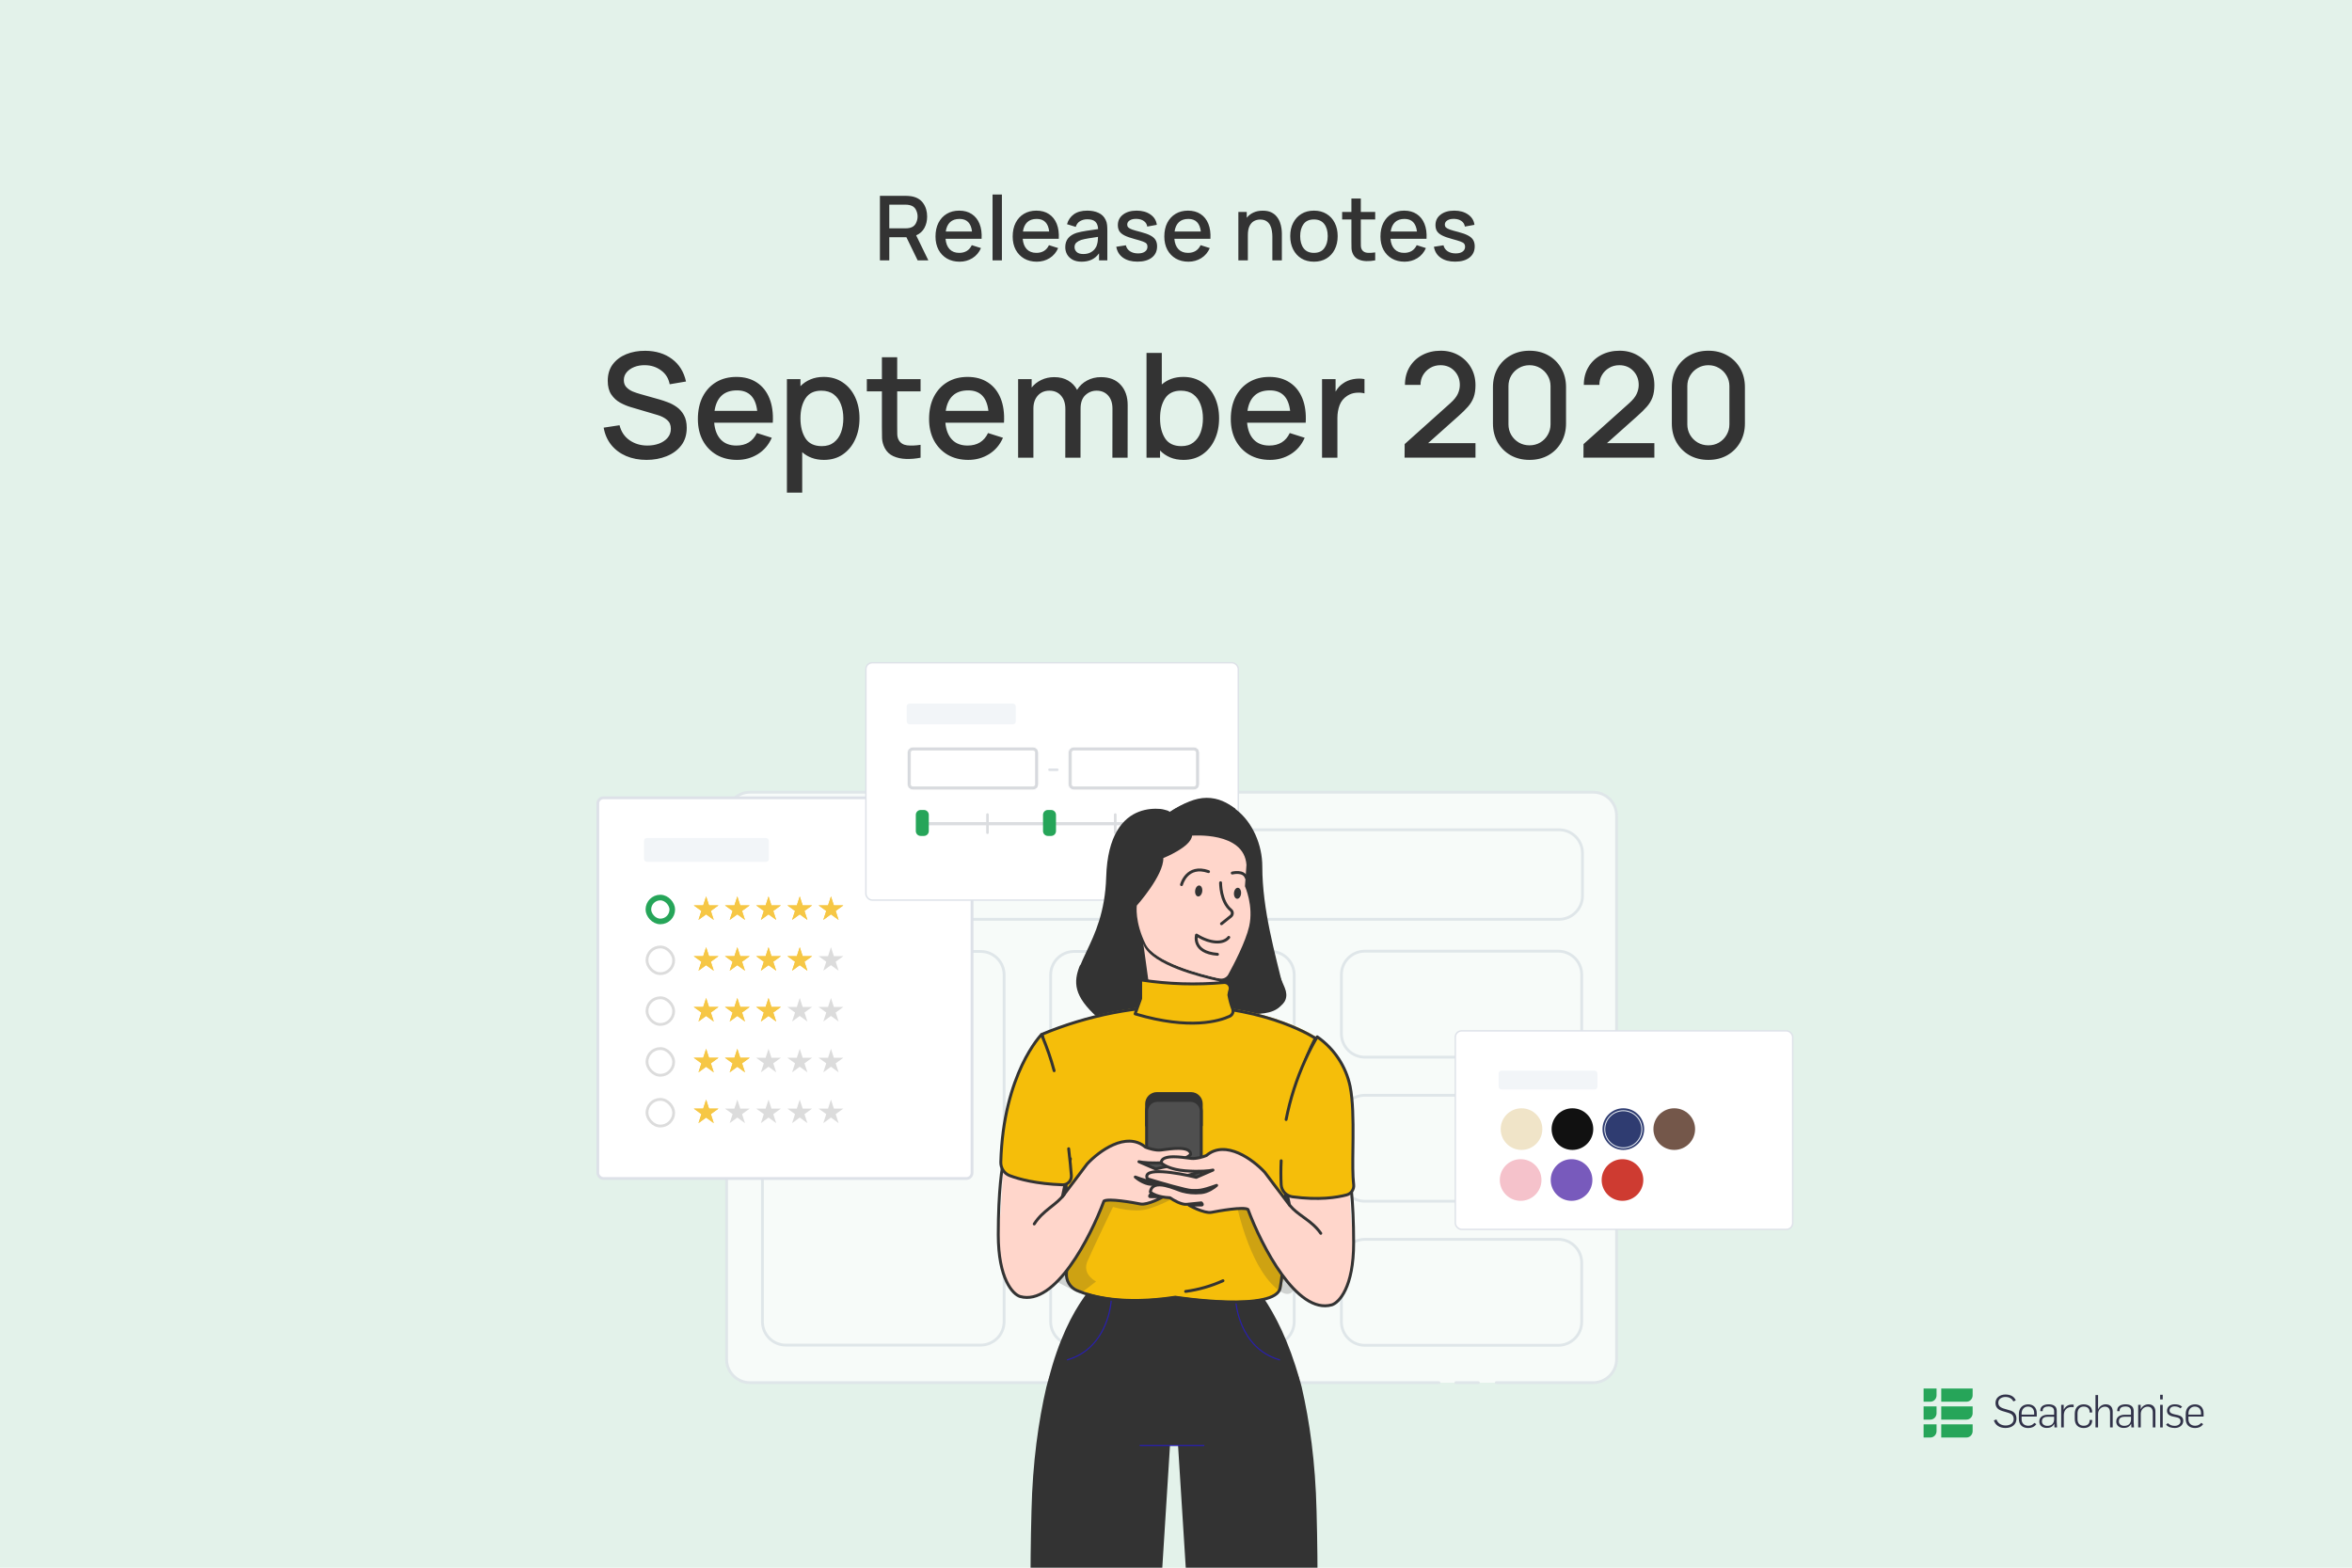 <?xml version="1.0" encoding="UTF-8"?> <svg xmlns="http://www.w3.org/2000/svg" width="1680" height="1120" viewBox="0 0 1680 1120" fill="none"> <g clip-path="url(#clip0)"> <rect width="1680" height="1120" fill="#E3F2EA"></rect> <g opacity="0.7"> <path d="M1027.79 987.821H535.72C531.287 987.821 527.04 986.055 523.898 982.924C520.767 979.793 519 975.536 519 971.103V582.693C519 580.503 519.434 578.323 520.271 576.297C521.108 574.272 522.338 572.423 523.898 570.873C525.448 569.323 527.298 568.093 529.324 567.256C531.349 566.419 533.53 565.985 535.72 565.985H1137.96C1140.15 565.985 1142.33 566.419 1144.35 567.256C1146.38 568.093 1148.23 569.323 1149.78 570.873C1151.33 572.423 1152.57 574.262 1153.41 576.297C1154.25 578.323 1154.68 580.503 1154.69 582.693V971.103C1154.69 975.536 1152.92 979.793 1149.78 982.924C1146.64 986.055 1142.39 987.821 1137.96 987.821H1068.78" fill="white"></path> <path d="M1027.79 987.821H535.72C531.287 987.821 527.04 986.055 523.898 982.924C520.767 979.793 519 975.536 519 971.103V582.693C519 580.503 519.434 578.323 520.271 576.297C521.108 574.272 522.338 572.423 523.898 570.873C525.448 569.323 527.298 568.093 529.324 567.256C531.349 566.419 533.53 565.985 535.72 565.985H1137.96C1140.15 565.985 1142.33 566.419 1144.35 567.256C1146.38 568.093 1148.23 569.323 1149.78 570.873C1151.33 572.423 1152.57 574.262 1153.41 576.297C1154.25 578.323 1154.68 580.503 1154.69 582.693V971.103C1154.69 975.536 1152.92 979.793 1149.78 982.924C1146.64 986.055 1142.39 987.821 1137.96 987.821H1068.78" stroke="#DDE1E8" stroke-width="2" stroke-miterlimit="10" stroke-linecap="round" stroke-linejoin="round"></path> <path d="M1055.99 987.823H1039.88H1055.99Z" fill="white"></path> <path d="M1055.99 987.823H1039.88" stroke="#DDE1E8" stroke-width="2" stroke-miterlimit="10" stroke-linecap="round" stroke-linejoin="round"></path> <path d="M561.316 592.819H1113.62C1118.05 592.819 1122.3 594.586 1125.44 597.717C1128.57 600.848 1130.34 605.105 1130.34 609.538V640.02C1130.34 642.22 1129.92 644.39 1129.07 646.426C1128.22 648.461 1127 650.301 1125.44 651.861C1123.89 653.421 1122.04 654.651 1120.02 655.498C1117.99 656.345 1115.81 656.779 1113.61 656.779H561.316C556.883 656.779 552.625 655.023 549.494 651.882C546.363 648.74 544.596 644.494 544.596 640.061V609.579C544.596 607.378 545.019 605.198 545.867 603.173C546.704 601.137 547.934 599.298 549.494 597.738C551.044 596.188 552.894 594.948 554.93 594.111C556.935 593.253 559.115 592.819 561.316 592.819Z" fill="white" stroke="#DDE1E8" stroke-width="2" stroke-miterlimit="10" stroke-linecap="round" stroke-linejoin="round"></path> <path d="M561.316 679.74H700.505C704.939 679.74 709.186 681.507 712.328 684.638C715.459 687.769 717.226 692.026 717.226 696.459V944.26C717.226 948.692 715.459 952.949 712.328 956.08C709.196 959.211 704.939 960.978 700.505 960.978H561.316C556.883 960.978 552.625 959.221 549.494 956.08C546.363 952.939 544.596 948.692 544.596 944.26V696.459C544.596 692.026 546.363 687.769 549.494 684.638C552.625 681.507 556.883 679.74 561.316 679.74Z" fill="white" stroke="#DDE1E8" stroke-width="2" stroke-miterlimit="10" stroke-linecap="round" stroke-linejoin="round"></path> <path d="M767.213 679.74H907.694C912.128 679.74 916.385 681.497 919.516 684.638C922.648 687.779 924.415 692.026 924.425 696.459V944.26C924.425 948.692 922.658 952.949 919.516 956.08C916.375 959.211 912.128 960.978 907.694 960.978H767.213C762.78 960.978 758.522 959.221 755.381 956.08C752.239 952.949 750.482 948.692 750.482 944.26V696.459C750.482 692.026 752.25 687.769 755.381 684.638C758.522 681.497 762.78 679.74 767.213 679.74Z" fill="white" stroke="#DDE1E8" stroke-width="2" stroke-miterlimit="10" stroke-linecap="round" stroke-linejoin="round"></path> <path d="M974.865 679.553H1113.06C1117.5 679.553 1121.74 681.32 1124.88 684.45C1128.03 687.581 1129.78 691.838 1129.78 696.271V738.553C1129.78 742.986 1128.02 747.233 1124.88 750.374C1121.75 753.505 1117.5 755.271 1113.06 755.271H974.865C970.432 755.271 966.184 753.505 963.043 750.374C959.912 747.243 958.145 742.986 958.145 738.553V696.271C958.145 691.838 959.912 687.592 963.043 684.45C966.174 681.309 970.432 679.553 974.865 679.553Z" fill="white" stroke="#DDE1E8" stroke-width="2" stroke-miterlimit="10" stroke-linecap="round" stroke-linejoin="round"></path> <path d="M974.865 782.488H1113.06C1117.5 782.488 1121.74 784.255 1124.87 787.386C1128.01 790.517 1129.77 794.764 1129.78 799.196V841.488C1129.78 845.921 1128.02 850.168 1124.88 853.299C1121.75 856.43 1117.5 858.197 1113.06 858.197H974.865C970.432 858.197 966.184 856.44 963.043 853.299C959.912 850.168 958.145 845.911 958.145 841.488V799.196C958.145 797.006 958.579 794.826 959.416 792.8C960.253 790.775 961.493 788.926 963.043 787.376C964.593 785.826 966.443 784.596 968.468 783.759C970.494 782.922 972.674 782.488 974.865 782.488Z" fill="white" stroke="#DDE1E8" stroke-width="2" stroke-miterlimit="10" stroke-linecap="round" stroke-linejoin="round"></path> <path d="M974.865 885.413H1113.06C1117.5 885.413 1121.74 887.169 1124.88 890.31C1128.03 893.441 1129.78 897.698 1129.78 902.121V944.402C1129.78 948.835 1128.02 953.092 1124.88 956.223C1121.75 959.354 1117.5 961.121 1113.06 961.121H974.865C970.432 961.121 966.184 959.354 963.043 956.223C959.912 953.092 958.145 948.835 958.145 944.402V902.121C958.145 897.688 959.912 893.441 963.043 890.31C966.174 887.179 970.432 885.413 974.865 885.413Z" fill="white" stroke="#DDE1E8" stroke-width="2" stroke-miterlimit="10" stroke-linecap="round" stroke-linejoin="round"></path> </g> <g filter="url(#filter0_d)"> <rect x="427" y="545.988" width="267.316" height="271.967" rx="4" fill="white" stroke="#DDE1E8" stroke-width="2"></rect> <path d="M504.374 616.407L506.46 622.825H513.208L507.749 626.791L509.834 633.208L504.374 629.242L498.915 633.208L501 626.791L495.541 622.825H502.289L504.374 616.407Z" fill="#F6C745"></path> <path d="M504.374 616.407L506.46 622.825H513.208L507.749 626.791L509.834 633.208L504.374 629.242L498.915 633.208L501 626.791L495.541 622.825H502.289L504.374 616.407Z" fill="#F6C745"></path> <path d="M526.666 616.407L528.752 622.825H535.5L530.041 626.791L532.126 633.208L526.666 629.242L521.207 633.208L523.292 626.791L517.833 622.825H524.581L526.666 616.407Z" fill="#F6C745"></path> <path d="M526.666 616.407L528.752 622.825H535.5L530.041 626.791L532.126 633.208L526.666 629.242L521.207 633.208L523.292 626.791L517.833 622.825H524.581L526.666 616.407Z" fill="#F6C745"></path> <path d="M548.959 616.407L551.044 622.825H557.793L552.333 626.791L554.419 633.208L548.959 629.242L543.499 633.208L545.585 626.791L540.125 622.825H546.873L548.959 616.407Z" fill="#F6C745"></path> <path d="M548.959 616.407L551.044 622.825H557.793L552.333 626.791L554.419 633.208L548.959 629.242L543.499 633.208L545.585 626.791L540.125 622.825H546.873L548.959 616.407Z" fill="#F6C745"></path> <path d="M571.251 616.407L573.337 622.825H580.085L574.626 626.791L576.711 633.208L571.251 629.242L565.792 633.208L567.877 626.791L562.418 622.825H569.166L571.251 616.407Z" fill="#F6C745"></path> <path d="M571.251 616.407L573.337 622.825H580.085L574.626 626.791L576.711 633.208L571.251 629.242L565.792 633.208L567.877 626.791L562.418 622.825H569.166L571.251 616.407Z" fill="#F6C745"></path> <path d="M593.544 616.407L595.629 622.825H602.378L596.918 626.791L599.003 633.208L593.544 629.242L588.084 633.208L590.17 626.791L584.71 622.825H591.458L593.544 616.407Z" fill="#F6C745"></path> <path d="M593.544 616.407L595.629 622.825H602.378L596.918 626.791L599.003 633.208L593.544 629.242L588.084 633.208L590.17 626.791L584.71 622.825H591.458L593.544 616.407Z" fill="#F6C745"></path> <path d="M504.374 652.702L506.46 659.12H513.208L507.749 663.086L509.834 669.503L504.374 665.537L498.915 669.503L501 663.086L495.541 659.12H502.289L504.374 652.702Z" fill="#F6C745"></path> <path d="M504.374 652.702L506.46 659.12H513.208L507.749 663.086L509.834 669.503L504.374 665.537L498.915 669.503L501 663.086L495.541 659.12H502.289L504.374 652.702Z" fill="#F6C745"></path> <path d="M526.666 652.702L528.752 659.12H535.5L530.041 663.086L532.126 669.503L526.666 665.537L521.207 669.503L523.292 663.086L517.833 659.12H524.581L526.666 652.702Z" fill="#F6C745"></path> <path d="M526.666 652.702L528.752 659.12H535.5L530.041 663.086L532.126 669.503L526.666 665.537L521.207 669.503L523.292 663.086L517.833 659.12H524.581L526.666 652.702Z" fill="#F6C745"></path> <path d="M548.959 652.702L551.044 659.12H557.793L552.333 663.086L554.419 669.503L548.959 665.537L543.499 669.503L545.585 663.086L540.125 659.12H546.873L548.959 652.702Z" fill="#F6C745"></path> <path d="M548.959 652.702L551.044 659.12H557.793L552.333 663.086L554.419 669.503L548.959 665.537L543.499 669.503L545.585 663.086L540.125 659.12H546.873L548.959 652.702Z" fill="#F6C745"></path> <path d="M571.251 652.702L573.337 659.12H580.085L574.626 663.086L576.711 669.503L571.251 665.537L565.792 669.503L567.877 663.086L562.418 659.12H569.166L571.251 652.702Z" fill="#F6C745"></path> <path d="M571.251 652.702L573.337 659.12H580.085L574.626 663.086L576.711 669.503L571.251 665.537L565.792 669.503L567.877 663.086L562.418 659.12H569.166L571.251 652.702Z" fill="#F6C745"></path> <path d="M593.544 652.702L595.629 659.12H602.378L596.918 663.086L599.003 669.503L593.544 665.537L588.084 669.503L590.17 663.086L584.71 659.12H591.458L593.544 652.702Z" fill="#DCDCDC"></path> <path d="M504.374 688.996L506.46 695.413H513.208L507.749 699.38L509.834 705.797L504.374 701.831L498.915 705.797L501 699.38L495.541 695.413H502.289L504.374 688.996Z" fill="#F6C745"></path> <path d="M504.374 688.996L506.46 695.413H513.208L507.749 699.38L509.834 705.797L504.374 701.831L498.915 705.797L501 699.38L495.541 695.413H502.289L504.374 688.996Z" fill="#F6C745"></path> <path d="M526.667 688.996L528.753 695.413H535.501L530.042 699.38L532.127 705.797L526.667 701.831L521.208 705.797L523.293 699.38L517.834 695.413H524.582L526.667 688.996Z" fill="#F6C745"></path> <path d="M526.667 688.996L528.753 695.413H535.501L530.042 699.38L532.127 705.797L526.667 701.831L521.208 705.797L523.293 699.38L517.834 695.413H524.582L526.667 688.996Z" fill="#F6C745"></path> <path d="M548.959 688.996L551.045 695.413H557.793L552.334 699.38L554.419 705.797L548.959 701.831L543.5 705.797L545.585 699.38L540.126 695.413H546.874L548.959 688.996Z" fill="#F6C745"></path> <path d="M548.959 688.996L551.045 695.413H557.793L552.334 699.38L554.419 705.797L548.959 701.831L543.5 705.797L545.585 699.38L540.126 695.413H546.874L548.959 688.996Z" fill="#F6C745"></path> <path d="M571.251 688.996L573.337 695.413H580.085L574.626 699.38L576.711 705.797L571.251 701.831L565.792 705.797L567.877 699.38L562.418 695.413H569.166L571.251 688.996Z" fill="#DCDCDC"></path> <path d="M593.544 688.996L595.63 695.413H602.378L596.919 699.38L599.004 705.797L593.544 701.831L588.085 705.797L590.17 699.38L584.71 695.413H591.459L593.544 688.996Z" fill="#DCDCDC"></path> <path d="M504.374 725.291L506.46 731.708H513.208L507.749 735.675L509.834 742.092L504.374 738.126L498.915 742.092L501 735.675L495.541 731.708H502.289L504.374 725.291Z" fill="#F6C745"></path> <path d="M504.374 725.291L506.46 731.708H513.208L507.749 735.675L509.834 742.092L504.374 738.126L498.915 742.092L501 735.675L495.541 731.708H502.289L504.374 725.291Z" fill="#F6C745"></path> <path d="M526.667 725.291L528.753 731.708H535.501L530.042 735.675L532.127 742.092L526.667 738.126L521.208 742.092L523.293 735.675L517.834 731.708H524.582L526.667 725.291Z" fill="#F6C745"></path> <path d="M526.667 725.291L528.753 731.708H535.501L530.042 735.675L532.127 742.092L526.667 738.126L521.208 742.092L523.293 735.675L517.834 731.708H524.582L526.667 725.291Z" fill="#F6C745"></path> <path d="M548.959 725.291L551.045 731.708H557.793L552.334 735.675L554.419 742.092L548.959 738.126L543.5 742.092L545.585 735.675L540.126 731.708H546.874L548.959 725.291Z" fill="#DCDCDC"></path> <path d="M571.251 725.291L573.337 731.708H580.085L574.626 735.675L576.711 742.092L571.251 738.126L565.792 742.092L567.877 735.675L562.418 731.708H569.166L571.251 725.291Z" fill="#DCDCDC"></path> <path d="M593.544 725.291L595.63 731.708H602.378L596.919 735.675L599.004 742.092L593.544 738.126L588.085 742.092L590.17 735.675L584.71 731.708H591.459L593.544 725.291Z" fill="#DCDCDC"></path> <path d="M504.374 761.586L506.46 768.003H513.208L507.749 771.969L509.834 778.387L504.374 774.421L498.915 778.387L501 771.969L495.541 768.003H502.289L504.374 761.586Z" fill="#F6C745"></path> <path d="M504.374 761.586L506.46 768.003H513.208L507.749 771.969L509.834 778.387L504.374 774.421L498.915 778.387L501 771.969L495.541 768.003H502.289L504.374 761.586Z" fill="#F6C745"></path> <path d="M526.667 761.586L528.753 768.003H535.501L530.042 771.969L532.127 778.387L526.667 774.421L521.208 778.387L523.293 771.969L517.834 768.003H524.582L526.667 761.586Z" fill="#DCDCDC"></path> <path d="M548.959 761.586L551.045 768.003H557.793L552.334 771.969L554.419 778.387L548.959 774.421L543.5 778.387L545.585 771.969L540.126 768.003H546.874L548.959 761.586Z" fill="#DCDCDC"></path> <path d="M571.251 761.586L573.337 768.003H580.085L574.626 771.969L576.711 778.387L571.251 774.421L565.792 778.387L567.877 771.969L562.418 768.003H569.166L571.251 761.586Z" fill="#DCDCDC"></path> <path d="M593.544 761.586L595.63 768.003H602.378L596.919 771.969L599.004 778.387L593.544 774.421L588.085 778.387L590.17 771.969L584.71 768.003H591.459L593.544 761.586Z" fill="#DCDCDC"></path> <rect x="459.984" y="574.723" width="89.209" height="16.99" rx="2" fill="#F2F5F8"></rect> <rect x="463.129" y="617.236" width="17.077" height="17.074" rx="8.537" fill="white"></rect> <rect x="463.129" y="617.236" width="17.077" height="17.074" rx="8.537" stroke="#26A559" stroke-width="4"></rect> <rect x="462.129" y="652.531" width="19.077" height="19.074" rx="9.537" fill="white"></rect> <rect x="462.129" y="652.531" width="19.077" height="19.074" rx="9.537" stroke="#DCDCDC" stroke-width="2"></rect> <rect x="462.129" y="688.825" width="19.077" height="19.074" rx="9.537" fill="white"></rect> <rect x="462.129" y="688.825" width="19.077" height="19.074" rx="9.537" stroke="#DCDCDC" stroke-width="2"></rect> <rect x="462.129" y="725.121" width="19.077" height="19.074" rx="9.537" fill="white"></rect> <rect x="462.129" y="725.121" width="19.077" height="19.074" rx="9.537" stroke="#DCDCDC" stroke-width="2"></rect> <rect x="462.129" y="761.415" width="19.077" height="19.074" rx="9.537" fill="white"></rect> <rect x="462.129" y="761.415" width="19.077" height="19.074" rx="9.537" stroke="#DCDCDC" stroke-width="2"></rect> </g> <g filter="url(#filter1_d)"> <rect x="618.5" y="449.5" width="266" height="169.562" rx="4.5" fill="white" stroke="#DDE1E8"></rect> <path d="M843.096 557.946C843.096 557.434 843.511 557.019 844.023 557.019C844.535 557.019 844.95 557.434 844.95 557.946V570.923C844.95 571.435 844.535 571.85 844.023 571.85C843.511 571.85 843.096 571.435 843.096 570.923V557.946Z" fill="#DBDDE0"></path> <path d="M704.424 557.937C704.424 557.425 704.839 557.01 705.351 557.01C705.863 557.01 706.278 557.425 706.278 557.937V570.914C706.278 571.426 705.863 571.841 705.351 571.841C704.839 571.841 704.424 571.426 704.424 570.914V557.937Z" fill="#DBDDE0"></path> <path d="M795.676 557.946C795.676 557.434 796.091 557.019 796.603 557.019C797.115 557.019 797.53 557.434 797.53 557.946V570.923C797.53 571.435 797.115 571.85 796.603 571.85C796.091 571.85 795.676 571.435 795.676 570.923V557.946Z" fill="#DBDDE0"></path> <path d="M660.072 564.473C660.072 563.833 660.592 563.313 661.232 563.313H842.846C843.486 563.313 844.006 563.833 844.006 564.473C844.006 565.114 843.486 565.633 842.846 565.633H661.232C660.592 565.633 660.072 565.114 660.072 564.473Z" fill="#DBDDE0"></path> <path d="M745.009 558.15C745.009 556.23 746.565 554.674 748.485 554.674H750.803C752.723 554.674 754.28 556.23 754.28 558.15V569.737C754.28 571.657 752.723 573.213 750.803 573.213H748.485C746.565 573.213 745.009 571.657 745.009 569.737V558.15Z" fill="#26A559"></path> <path d="M654.156 558.15C654.156 556.23 655.713 554.674 657.633 554.674H659.951C661.871 554.674 663.427 556.23 663.427 558.15V569.737C663.427 571.657 661.871 573.213 659.951 573.213H657.633C655.713 573.213 654.156 571.657 654.156 569.737V558.15Z" fill="#26A559"></path> <path d="M756.135 525.937C756.135 526.449 755.72 526.864 755.208 526.864H749.646C749.134 526.864 748.719 526.449 748.719 525.937C748.719 525.425 749.134 525.01 749.646 525.01H755.208C755.72 525.01 756.135 525.425 756.135 525.937Z" fill="#C1C7D0" fill-opacity="0.5"></path> <path d="M649.594 513.477C649.594 512.281 650.667 511.181 652.159 511.181H737.736C739.229 511.181 740.302 512.281 740.302 513.477V536.548C740.302 537.743 739.229 538.844 737.736 538.844H652.159C650.667 538.844 649.594 537.743 649.594 536.548V513.477Z" fill="white" stroke="#DBDDE0" stroke-width="2"></path> <mask id="path-52-inside-1" fill="white"> <path fill-rule="evenodd" clip-rule="evenodd" d="M737.736 511.169H652.159C650.781 511.169 649.663 512.202 649.663 513.477V536.548C649.663 537.822 650.781 538.855 652.159 538.855H737.736C739.115 538.855 740.232 537.822 740.232 536.548V513.477C740.232 512.202 739.115 511.169 737.736 511.169ZM652.159 510.181C650.19 510.181 648.594 511.656 648.594 513.477V536.548C648.594 538.368 650.19 539.844 652.159 539.844H737.736C739.706 539.844 741.302 538.368 741.302 536.548V513.477C741.302 511.656 739.706 510.181 737.736 510.181H652.159Z"></path> </mask> <path fill-rule="evenodd" clip-rule="evenodd" d="M737.736 511.169H652.159C650.781 511.169 649.663 512.202 649.663 513.477V536.548C649.663 537.822 650.781 538.855 652.159 538.855H737.736C739.115 538.855 740.232 537.822 740.232 536.548V513.477C740.232 512.202 739.115 511.169 737.736 511.169ZM652.159 510.181C650.19 510.181 648.594 511.656 648.594 513.477V536.548C648.594 538.368 650.19 539.844 652.159 539.844H737.736C739.706 539.844 741.302 538.368 741.302 536.548V513.477C741.302 511.656 739.706 510.181 737.736 510.181H652.159Z" fill="#C1C7D0" fill-opacity="0.5"></path> <path d="M652.159 513.169H737.736V509.169H652.159V513.169ZM651.663 513.477C651.663 513.445 651.673 513.387 651.752 513.314C651.833 513.239 651.972 513.169 652.159 513.169V509.169C649.827 509.169 647.663 510.953 647.663 513.477H651.663ZM651.663 536.548V513.477H647.663V536.548H651.663ZM652.159 536.855C651.972 536.855 651.833 536.786 651.752 536.711C651.673 536.638 651.663 536.579 651.663 536.548H647.663C647.663 539.072 649.827 540.855 652.159 540.855V536.855ZM737.736 536.855H652.159V540.855H737.736V536.855ZM738.232 536.548C738.232 536.579 738.222 536.638 738.144 536.711C738.062 536.786 737.923 536.855 737.736 536.855V540.855C740.068 540.855 742.232 539.072 742.232 536.548H738.232ZM738.232 513.477V536.548H742.232V513.477H738.232ZM737.736 513.169C737.923 513.169 738.062 513.239 738.144 513.314C738.222 513.387 738.232 513.445 738.232 513.477H742.232C742.232 510.953 740.068 509.169 737.736 509.169V513.169ZM650.594 513.477C650.594 512.906 651.144 512.181 652.159 512.181V508.181C649.237 508.181 646.594 510.406 646.594 513.477H650.594ZM650.594 536.548V513.477H646.594V536.548H650.594ZM652.159 537.844C651.144 537.844 650.594 537.118 650.594 536.548H646.594C646.594 539.618 649.237 541.844 652.159 541.844V537.844ZM737.736 537.844H652.159V541.844H737.736V537.844ZM739.302 536.548C739.302 537.118 738.752 537.844 737.736 537.844V541.844C740.659 541.844 743.302 539.618 743.302 536.548H739.302ZM739.302 513.477V536.548H743.302V513.477H739.302ZM737.736 512.181C738.752 512.181 739.302 512.906 739.302 513.477H743.302C743.302 510.406 740.659 508.181 737.736 508.181V512.181ZM652.159 512.181H737.736V508.181H652.159V512.181Z" fill="#DBDDE0" mask="url(#path-52-inside-1)"></path> <path d="M764.553 513.476C764.553 512.28 765.626 511.18 767.118 511.18H852.695C854.188 511.18 855.261 512.28 855.261 513.476V536.547C855.261 537.742 854.188 538.843 852.695 538.843H767.118C765.626 538.843 764.553 537.742 764.553 536.547V513.476Z" fill="white" stroke="#DBDDE0" stroke-width="2"></path> <mask id="path-55-inside-2" fill="white"> <path fill-rule="evenodd" clip-rule="evenodd" d="M852.695 511.168H767.118C765.74 511.168 764.622 512.201 764.622 513.476V536.547C764.622 537.821 765.74 538.854 767.118 538.854H852.695C854.074 538.854 855.191 537.821 855.191 536.547V513.476C855.191 512.201 854.074 511.168 852.695 511.168ZM767.118 510.18C765.149 510.18 763.553 511.655 763.553 513.476V536.547C763.553 538.367 765.149 539.843 767.118 539.843H852.695C854.665 539.843 856.261 538.367 856.261 536.547V513.476C856.261 511.655 854.665 510.18 852.695 510.18H767.118Z"></path> </mask> <path fill-rule="evenodd" clip-rule="evenodd" d="M852.695 511.168H767.118C765.74 511.168 764.622 512.201 764.622 513.476V536.547C764.622 537.821 765.74 538.854 767.118 538.854H852.695C854.074 538.854 855.191 537.821 855.191 536.547V513.476C855.191 512.201 854.074 511.168 852.695 511.168ZM767.118 510.18C765.149 510.18 763.553 511.655 763.553 513.476V536.547C763.553 538.367 765.149 539.843 767.118 539.843H852.695C854.665 539.843 856.261 538.367 856.261 536.547V513.476C856.261 511.655 854.665 510.18 852.695 510.18H767.118Z" fill="#C1C7D0" fill-opacity="0.5"></path> <path d="M767.118 513.168H852.695V509.168H767.118V513.168ZM766.622 513.476C766.622 513.444 766.632 513.386 766.711 513.313C766.792 513.238 766.931 513.168 767.118 513.168V509.168C764.786 509.168 762.622 510.952 762.622 513.476H766.622ZM766.622 536.547V513.476H762.622V536.547H766.622ZM767.118 536.854C766.931 536.854 766.792 536.785 766.711 536.71C766.632 536.637 766.622 536.578 766.622 536.547H762.622C762.622 539.071 764.786 540.854 767.118 540.854V536.854ZM852.695 536.854H767.118V540.854H852.695V536.854ZM853.191 536.547C853.191 536.578 853.181 536.637 853.103 536.71C853.021 536.785 852.882 536.854 852.695 536.854V540.854C855.027 540.854 857.191 539.071 857.191 536.547H853.191ZM853.191 513.476V536.547H857.191V513.476H853.191ZM852.695 513.168C852.882 513.168 853.021 513.238 853.103 513.313C853.181 513.386 853.191 513.444 853.191 513.476H857.191C857.191 510.952 855.027 509.168 852.695 509.168V513.168ZM765.553 513.476C765.553 512.905 766.103 512.18 767.118 512.18V508.18C764.196 508.18 761.553 510.405 761.553 513.476H765.553ZM765.553 536.547V513.476H761.553V536.547H765.553ZM767.118 537.843C766.103 537.843 765.553 537.117 765.553 536.547H761.553C761.553 539.617 764.196 541.843 767.118 541.843V537.843ZM852.695 537.843H767.118V541.843H852.695V537.843ZM854.261 536.547C854.261 537.117 853.711 537.843 852.695 537.843V541.843C855.618 541.843 858.261 539.617 858.261 536.547H854.261ZM854.261 513.476V536.547H858.261V513.476H854.261ZM852.695 512.18C853.711 512.18 854.261 512.905 854.261 513.476H858.261C858.261 510.405 855.618 508.18 852.695 508.18V512.18ZM767.118 512.18H852.695V508.18H767.118V512.18Z" fill="#DBDDE0" mask="url(#path-55-inside-2)"></path> <rect x="647.666" y="478.66" width="77.875" height="14.832" rx="2" fill="#F2F5F8"></rect> </g> <g filter="url(#filter2_d)"> <rect x="1039.5" y="712.468" width="241" height="141.83" rx="4.5" fill="white" stroke="#DDE1E8"></rect> <rect x="1070.45" y="740.901" width="70.583" height="13.443" rx="2" fill="#F2F5F8"></rect> <path d="M1071.92 782.662C1071.92 774.446 1078.58 767.786 1086.8 767.786C1095.01 767.786 1101.67 774.446 1101.67 782.662C1101.67 790.878 1095.01 797.538 1086.8 797.538C1078.58 797.538 1071.92 790.878 1071.92 782.662Z" fill="#F0E4C8"></path> <path d="M1144.65 782.662C1144.65 774.446 1151.31 767.786 1159.53 767.786C1167.75 767.786 1174.41 774.446 1174.41 782.662C1174.41 790.878 1167.75 797.538 1159.53 797.538C1151.31 797.538 1144.65 790.878 1144.65 782.662Z" fill="#2F3C71"></path> <path fill-rule="evenodd" clip-rule="evenodd" d="M1146.61 782.779C1146.61 789.904 1152.39 795.68 1159.52 795.68C1166.64 795.68 1172.42 789.904 1172.42 782.779C1172.42 775.654 1166.64 769.878 1159.52 769.878C1152.39 769.878 1146.61 775.654 1146.61 782.779ZM1159.52 769.181C1152.01 769.181 1145.92 775.269 1145.92 782.779C1145.92 790.289 1152.01 796.377 1159.52 796.377C1167.03 796.377 1173.12 790.289 1173.12 782.779C1173.12 775.269 1167.03 769.181 1159.52 769.181Z" fill="#E5EBF1"></path> <path d="M1107.66 819.027C1107.66 810.812 1114.32 804.151 1122.54 804.151C1130.75 804.151 1137.42 810.812 1137.42 819.027C1137.42 827.243 1130.75 833.904 1122.54 833.904C1114.32 833.904 1107.66 827.243 1107.66 819.027Z" fill="#785ABC"></path> <path d="M1181.02 782.662C1181.02 774.446 1187.68 767.786 1195.9 767.786C1204.12 767.786 1210.78 774.446 1210.78 782.662C1210.78 790.878 1204.12 797.538 1195.9 797.538C1187.68 797.538 1181.02 790.878 1181.02 782.662Z" fill="#74574A"></path> <path d="M1071.29 819.027C1071.29 810.812 1077.95 804.151 1086.17 804.151C1094.39 804.151 1101.05 810.812 1101.05 819.027C1101.05 827.243 1094.39 833.904 1086.17 833.904C1077.95 833.904 1071.29 827.243 1071.29 819.027Z" fill="#F5C2CB"></path> <path d="M1108.29 782.662C1108.29 774.446 1114.95 767.786 1123.16 767.786C1131.38 767.786 1138.04 774.446 1138.04 782.662C1138.04 790.878 1131.38 797.538 1123.16 797.538C1114.95 797.538 1108.29 790.878 1108.29 782.662Z" fill="#111111"></path> <path d="M1144.03 819.027C1144.03 810.812 1150.69 804.151 1158.91 804.151C1167.13 804.151 1173.79 810.812 1173.79 819.027C1173.79 827.243 1167.13 833.904 1158.91 833.904C1150.69 833.904 1144.03 827.243 1144.03 819.027Z" fill="#CE3B31"></path> </g> <path d="M835.369 580.142C835.369 580.142 792.947 566.603 791.175 626.677C789.402 686.752 749.639 692.934 784.994 725.642C820.35 758.349 832.334 708.379 832.334 708.379C832.334 708.379 817.647 701.333 824.758 686.22C831.869 671.107 883.794 692.646 883.794 692.646C883.794 692.646 896.377 710.108 885.323 723.359C885.323 723.359 922.495 730.495 916.735 706.163C910.976 681.832 901.627 650.078 901.649 619.054C901.671 588.031 873.826 554.503 835.369 580.142Z" fill="#333333"></path> <path fill-rule="evenodd" clip-rule="evenodd" d="M835.801 580.069C845.4 573.76 853.807 569.977 861.956 570C870.224 570.023 876.604 573.334 882.65 577.987M835.801 580.069C835.474 579.981 834.319 579.159 833.719 579.028C832.519 578.767 830.855 578.095 828.799 577.926C824.696 577.587 819.171 577.772 813.567 579.907C807.943 582.049 802.283 586.14 797.931 593.532C793.59 600.906 790.581 611.51 790.135 626.645C789.397 651.649 782.044 667.178 776.282 679.348C775.18 681.675 774.137 683.879 773.208 686.003C770.319 692.616 768.493 698.583 769.775 705.029C771.054 711.464 775.385 718.168 784.288 726.404C793.23 734.676 800.855 737.872 807.322 737.782C813.809 737.691 818.878 734.299 822.704 729.963C826.523 725.635 829.179 720.288 830.876 716.062C831.727 713.943 832.343 712.09 832.747 710.764C832.949 710.101 833.098 709.569 833.197 709.201C833.247 709.017 833.284 708.874 833.309 708.776C833.321 708.727 833.331 708.689 833.337 708.663L833.344 708.633L833.347 708.622C833.347 708.622 833.347 708.62 832.335 708.378L833.347 708.62C833.462 708.144 833.228 707.652 832.787 707.44M883.795 692.644L884.641 692.036C884.528 691.88 884.372 691.756 884.193 691.682L883.795 692.644Z" fill="#333333"></path> <path d="M823.037 690.242H772.275C767.68 701.749 767.969 711.037 784.327 725.872C819.841 757.978 831.76 708.927 831.76 708.927C831.76 708.927 819.109 702.945 823.037 690.242Z" fill="#333333"></path> <path fill-rule="evenodd" clip-rule="evenodd" d="M771.309 689.854C771.467 689.459 771.85 689.199 772.276 689.199H823.038C823.369 689.199 823.68 689.356 823.876 689.622C824.073 689.889 824.131 690.232 824.033 690.548C822.2 696.475 824.215 700.782 826.713 703.665C827.974 705.119 829.356 706.206 830.428 706.929C830.963 707.29 831.416 707.558 831.732 707.734C831.89 707.822 832.013 707.887 832.094 707.928C832.135 707.949 832.165 707.964 832.184 707.974L832.204 707.983L832.206 707.984C832.207 707.984 832.207 707.984 832.207 707.985C832.207 707.984 832.206 707.984 831.761 708.925C831.316 709.867 831.316 709.866 831.315 709.866L831.314 709.866L831.311 709.864L831.3 709.859L831.266 709.842C831.237 709.828 831.197 709.808 831.146 709.782C831.044 709.73 830.899 709.654 830.719 709.553C830.663 709.522 830.605 709.489 830.543 709.454C830.201 709.258 829.763 708.992 829.263 708.655C828.086 707.86 826.552 706.658 825.14 705.028C822.486 701.966 820.267 697.381 821.679 691.281H772.986C770.91 696.67 770.049 701.437 771.449 706.531C772.915 711.867 776.908 717.735 785.027 725.098C793.8 733.03 800.96 735.805 806.708 735.727C812.436 735.648 817 732.731 820.588 728.742C824.184 724.743 826.73 719.738 828.38 715.695C829.203 713.679 829.797 711.918 830.185 710.663C830.335 710.179 830.453 709.772 830.543 709.454M831.761 708.925C832.773 709.171 832.773 709.172 832.773 709.173L832.772 709.175L832.77 709.184L832.763 709.213C832.756 709.239 832.747 709.276 832.734 709.325C832.71 709.421 832.673 709.562 832.623 709.743C832.524 710.104 832.376 710.627 832.175 711.278C831.772 712.58 831.158 714.4 830.308 716.481C828.614 720.631 825.96 725.883 822.137 730.134C818.306 734.393 813.232 737.72 806.736 737.809C800.262 737.897 792.614 734.764 783.63 726.643L783.629 726.642C775.39 719.17 771.06 712.977 769.441 707.083C767.812 701.153 768.974 695.702 771.309 689.854M831.761 708.925L832.773 709.171C832.89 708.692 832.653 708.196 832.207 707.985" fill="#333333"></path> <path d="M910.587 691.654H855.73L860.635 692.792C860.635 692.792 882.065 710.035 863.238 723.121C863.238 723.121 926.546 730.167 916.736 706.14C914.85 701.567 912.737 696.687 910.587 691.654Z" fill="#333333"></path> <path fill-rule="evenodd" clip-rule="evenodd" d="M854.697 691.535C854.757 691.009 855.202 690.612 855.732 690.612H910.588C911.005 690.612 911.381 690.861 911.545 691.244C912.032 692.384 912.518 693.517 912.999 694.641C914.642 698.473 916.239 702.2 917.7 705.742L917.701 705.746C919 708.926 919.137 711.722 918.23 714.134C917.328 716.531 915.455 718.388 913.05 719.823C908.278 722.67 901.079 724.054 893.755 724.677C886.39 725.303 878.732 725.171 872.927 724.885C870.021 724.742 867.574 724.559 865.852 724.413C864.991 724.34 864.311 724.275 863.845 724.229C863.612 724.206 863.433 724.187 863.312 724.174L863.173 724.16L863.137 724.156L863.125 724.154C863.125 724.154 863.124 724.154 863.239 723.12L863.124 724.154C862.693 724.106 862.337 723.796 862.23 723.375C862.124 722.955 862.289 722.512 862.645 722.265C867.18 719.113 869.173 715.8 869.751 712.671C870.334 709.516 869.51 706.371 868.068 703.518C866.628 700.667 864.61 698.185 862.932 696.404C862.097 695.517 861.354 694.811 860.822 694.33C860.556 694.089 860.343 693.904 860.198 693.781C860.185 693.77 860.173 693.76 860.161 693.75L855.496 692.668C854.981 692.548 854.637 692.061 854.697 691.535ZM865.972 722.333C865.991 722.335 866.01 722.337 866.029 722.338C867.731 722.483 870.153 722.663 873.029 722.805C878.788 723.089 886.343 723.217 893.579 722.602C900.855 721.983 907.644 720.623 911.983 718.035C914.134 716.751 915.598 715.217 916.281 713.401C916.958 711.599 916.928 709.36 915.774 706.534C914.319 703.007 912.73 699.298 911.089 695.47C910.696 694.551 910.299 693.626 909.901 692.694H862.118C862.15 692.724 862.184 692.755 862.219 692.786C862.785 693.298 863.569 694.042 864.448 694.976C866.201 696.837 868.363 699.484 869.927 702.579C871.49 705.672 872.493 709.292 871.799 713.05C871.211 716.233 869.428 719.392 865.972 722.333Z" fill="#333333"></path> <path d="M814.05 655.241L823.472 723.716L845.323 739.286L875.843 693.651L814.05 655.241Z" fill="#FFD6CB"></path> <path fill-rule="evenodd" clip-rule="evenodd" d="M811.716 654.874C811.983 654.646 812.348 654.568 812.685 654.667L885.751 676.078C886.037 676.162 886.274 676.365 886.4 676.635C886.527 676.905 886.532 677.217 886.413 677.491C883.03 685.303 879.183 692.901 876.879 697.175L876.877 697.179C876.151 698.511 875.045 699.589 873.71 700.244C872.374 700.898 870.88 701.093 869.448 700.783L869.445 700.783C863.477 699.472 852.014 696.676 841.255 692.487C835.877 690.393 830.641 687.938 826.344 685.126C822.069 682.328 818.613 679.105 816.951 675.43C814.125 669.274 812.239 662.65 811.359 655.799C811.315 655.45 811.449 655.103 811.716 654.874ZM813.647 657.119C814.575 663.202 816.325 669.078 818.844 674.563L818.847 674.569L818.847 674.569C820.267 677.713 823.335 680.668 827.485 683.384C831.614 686.086 836.704 688.481 842.011 690.547C852.621 694.678 863.962 697.447 869.89 698.749C870.847 698.955 871.864 698.83 872.794 698.374C873.725 697.917 874.519 697.153 875.047 696.184C877.224 692.148 880.796 685.104 884.031 677.744L813.647 657.119Z" fill="#333333"></path> <path d="M890.326 617.893L889.252 633.156C889.252 633.156 895.595 647.221 892.245 661.865C889.711 672.923 881.27 689.053 877.312 696.262C876.704 697.333 875.765 698.181 874.635 698.681C873.505 699.18 872.242 699.305 871.033 699.036C858.988 696.325 824.834 687.596 818.337 674.615C810.405 658.773 811.995 646.979 811.995 646.979C811.995 646.979 831.301 625.381 830.949 613.019C830.949 613.019 850.782 605.17 851.474 597.007C851.455 597.071 888.66 593.765 890.326 617.893Z" fill="#FFD6CB"></path> <path fill-rule="evenodd" clip-rule="evenodd" d="M853.64 667.756L854.645 668.029C853.64 667.756 853.64 667.757 853.64 667.758L853.639 667.76L853.638 667.764L853.635 667.777L853.625 667.815C853.618 667.846 853.607 667.89 853.595 667.944C853.572 668.052 853.541 668.204 853.509 668.395C853.447 668.776 853.382 669.313 853.367 669.959C853.336 671.248 853.503 673.001 854.309 674.813C855.965 678.532 860.129 682.115 869.554 682.826C870.127 682.869 870.627 682.439 870.67 681.866C870.713 681.292 870.284 680.793 869.71 680.749C860.794 680.077 857.464 676.78 856.212 673.966C855.564 672.511 855.423 671.084 855.448 670.009C855.451 669.915 855.454 669.824 855.459 669.736C859.909 672.306 864.338 673.746 868.223 674.008C872.493 674.295 876.254 673.157 878.504 670.327C878.862 669.877 878.787 669.222 878.337 668.864C877.887 668.506 877.232 668.581 876.874 669.031C875.202 671.135 872.236 672.191 868.363 671.93C864.502 671.67 859.886 670.099 855.2 667.148C854.921 666.972 854.574 666.939 854.267 667.059C853.959 667.179 853.727 667.438 853.64 667.756Z" fill="#333333"></path> <path fill-rule="evenodd" clip-rule="evenodd" d="M872.887 630.668C872.887 630.668 872.887 630.668 872.887 630.668L872.887 630.673L872.886 630.697C872.886 630.719 872.886 630.754 872.886 630.8C872.887 630.893 872.888 631.033 872.893 631.214C872.902 631.578 872.923 632.108 872.972 632.766C873.069 634.083 873.277 635.9 873.714 637.902C874.597 641.943 876.379 646.552 879.903 649.412C879.91 649.418 879.918 649.425 879.925 649.431C880.365 649.809 880.715 650.281 880.949 650.811C881.183 651.342 881.295 651.918 881.278 652.498C881.261 653.078 881.114 653.646 880.848 654.162C880.585 654.673 880.211 655.12 879.755 655.47L873.136 660.756C872.687 661.115 872.032 661.042 871.673 660.592C871.314 660.143 871.388 659.488 871.837 659.129L878.464 653.836L878.484 653.82C878.698 653.657 878.874 653.448 878.997 653.209C879.12 652.969 879.189 652.705 879.197 652.435C879.205 652.166 879.153 651.898 879.044 651.652C878.937 651.409 878.778 651.193 878.578 651.018C874.512 647.712 872.597 642.543 871.68 638.346C871.217 636.227 870.998 634.308 870.895 632.92C870.844 632.225 870.821 631.66 870.811 631.266C870.806 631.069 870.805 630.915 870.804 630.809C870.804 630.755 870.804 630.714 870.804 630.685L870.805 630.652L870.805 630.642L870.805 630.638C870.805 630.637 870.805 630.637 871.846 630.652L870.805 630.638C870.813 630.063 871.286 629.603 871.861 629.611C872.436 629.62 872.895 630.093 872.887 630.668Z" fill="#333333"></path> <path d="M858.746 636.86C859.025 634.699 858.119 632.802 856.722 632.622C855.325 632.441 853.967 634.046 853.688 636.206C853.409 638.366 854.315 640.263 855.712 640.444C857.108 640.624 858.467 639.02 858.746 636.86Z" fill="#333333"></path> <path d="M886.479 638.384C886.656 636.214 885.661 634.361 884.257 634.247C882.853 634.133 881.572 635.801 881.396 637.972C881.22 640.143 882.215 641.995 883.619 642.109C885.022 642.223 886.303 640.555 886.479 638.384Z" fill="#333333"></path> <path fill-rule="evenodd" clip-rule="evenodd" d="M844.951 632.255L844.952 632.253L844.958 632.231C844.964 632.209 844.973 632.175 844.987 632.128C845.015 632.035 845.058 631.894 845.119 631.713C845.242 631.352 845.436 630.834 845.716 630.226C846.278 629.005 847.173 627.448 848.508 626.06C849.837 624.678 851.596 623.469 853.907 622.905C856.217 622.342 859.16 622.404 862.893 623.694C863.436 623.882 864.029 623.594 864.217 623.05C864.405 622.507 864.117 621.914 863.573 621.726C859.532 620.329 856.178 620.208 853.413 620.882C850.65 621.556 848.557 623.005 847.007 624.617C845.463 626.222 844.45 627.995 843.825 629.355C843.51 630.038 843.291 630.624 843.148 631.043C843.077 631.253 843.025 631.422 842.99 631.54C842.972 631.6 842.959 631.647 842.95 631.681L842.939 631.721L842.936 631.733L842.934 631.737L842.934 631.739C842.934 631.74 842.934 631.74 843.896 631.986L842.934 631.74C842.792 632.297 843.128 632.864 843.685 633.006C844.242 633.149 844.808 632.813 844.951 632.256L844.951 632.255Z" fill="#333333"></path> <path fill-rule="evenodd" clip-rule="evenodd" d="M880.445 624.743L880.445 624.743L880.457 624.74C880.469 624.737 880.488 624.732 880.514 624.726C880.567 624.714 880.647 624.695 880.752 624.673C880.961 624.628 881.267 624.57 881.641 624.515C882.393 624.405 883.399 624.316 884.441 624.385C886.57 624.525 888.5 625.275 889.198 627.426C889.376 627.973 889.963 628.272 890.51 628.094C891.057 627.917 891.356 627.329 891.179 626.782C890.08 623.401 887.005 622.467 884.578 622.307C883.343 622.225 882.183 622.332 881.34 622.455C880.916 622.517 880.566 622.584 880.319 622.636C880.196 622.662 880.098 622.685 880.029 622.701C879.995 622.709 879.968 622.716 879.949 622.721L879.925 622.727L879.918 622.729L879.916 622.73L879.915 622.73C879.914 622.73 879.914 622.73 880.179 623.737L879.914 622.73C879.358 622.877 879.026 623.446 879.173 624.002C879.319 624.558 879.888 624.89 880.444 624.744L880.445 624.743Z" fill="#333333"></path> <path d="M796.883 955.339C772.786 951.632 752.662 967.255 747.366 991.087C741.805 1015.18 737.569 1044.57 736.774 1079.53C734.391 1166.12 738.628 1241.05 742.865 1279.98C744.983 1299.57 761.665 1314.67 781.525 1314.67C801.649 1314.67 818.596 1299.31 820.185 1279.18L837.396 1005.92C839.515 981.289 822.303 959.576 797.942 955.869C797.412 955.339 797.147 955.339 796.883 955.339Z" fill="#333333"></path> <path d="M880.294 955.339C904.39 951.632 924.515 967.255 929.811 991.087C935.371 1015.18 939.608 1044.57 940.402 1079.53C942.786 1166.12 938.549 1241.05 934.312 1279.98C932.194 1299.57 915.512 1314.67 895.652 1314.67C875.528 1314.67 858.581 1299.31 856.992 1279.18L839.781 1005.92C837.662 981.289 854.874 959.576 879.235 955.869C879.765 955.339 880.029 955.339 880.294 955.339Z" fill="#333333"></path> <path d="M888.502 910.588H788.939C788.939 910.588 763.254 928.594 748.955 985.525L824.421 1028.69C833.16 1033.98 844.016 1033.98 852.754 1028.69L928.221 985.525C912.863 930.183 888.502 910.588 888.502 910.588Z" fill="#333333"></path> <path d="M859.905 1032.66H814.36" stroke="#291FAC" stroke-width="0.817" stroke-miterlimit="10" stroke-linecap="round" stroke-linejoin="round"></path> <path d="M793.706 929.387C793.706 929.387 791.852 963.016 762.46 971.489" stroke="#291FAC" stroke-width="0.817" stroke-miterlimit="10" stroke-linecap="round" stroke-linejoin="round"></path> <path d="M882.676 929.387C882.676 929.387 884.529 963.016 913.921 971.489" stroke="#291FAC" stroke-width="0.817" stroke-miterlimit="10" stroke-linecap="round" stroke-linejoin="round"></path> <path d="M744.129 738.294C744.129 738.294 768.057 831.198 761.675 907.825C761.43 910.587 762.062 913.355 763.481 915.741C764.901 918.127 767.037 920.009 769.589 921.124C780.636 925.903 802.846 931.652 840.05 926.065C840.05 926.065 912.228 937.262 915.57 918.677C923.6 873.748 911.23 796.774 940.937 741.364C940.937 741.364 907.517 718.6 848.103 717.977C812.412 717.598 777.024 724.514 744.129 738.294V738.294Z" fill="#F5BE0A"></path> <path fill-rule="evenodd" clip-rule="evenodd" d="M762.807 909.575L762.806 909.586C762.598 911.939 763.134 914.298 764.339 916.331C765.543 918.364 767.355 919.968 769.52 920.918C780.229 925.569 802.151 931.341 839.194 925.754L839.51 925.706L839.825 925.755L839.505 927.813C802.112 933.452 779.789 927.65 768.686 922.826C766.121 921.701 763.974 919.801 762.547 917.393C761.12 914.985 760.485 912.19 760.731 909.403C767.146 832.059 743.097 738.286 743.097 738.286C776.159 724.377 811.727 717.397 847.599 717.779C907.315 718.408 940.905 741.385 940.905 741.385C920.951 778.761 919.885 825.858 918.964 866.525C918.507 886.711 918.086 905.313 915.409 920.356C912.05 939.115 839.505 927.813 839.505 927.813C839.825 925.755 839.825 925.755 839.826 925.755L839.828 925.756L839.836 925.757L839.874 925.763L840.025 925.786C840.159 925.806 840.36 925.836 840.623 925.875C841.149 925.952 841.923 926.064 842.911 926.199C844.887 926.469 847.717 926.835 851.124 927.216C857.944 927.979 867.053 928.799 876.251 929.037C885.48 929.277 894.664 928.925 901.69 927.4C905.208 926.637 908.046 925.608 910.055 924.312C912.035 923.035 913.071 921.6 913.359 919.989C915.348 908.815 916.082 895.59 916.518 881.063C916.659 876.343 916.769 871.482 916.882 866.518C917.114 856.261 917.356 845.559 917.907 834.732C919.51 803.232 923.738 770.148 938.169 742.119C937.168 741.512 935.69 740.654 933.748 739.625C929.741 737.501 923.762 734.649 915.928 731.772C900.26 726.021 877.168 720.172 847.577 719.861L847.577 719.861C812.584 719.488 777.882 726.177 745.549 739.519C745.708 740.17 745.908 740.995 746.143 741.985C746.791 744.713 747.709 748.692 748.79 753.708C750.951 763.738 753.764 777.915 756.376 794.517C761.597 827.692 766.034 870.66 762.807 909.575Z" fill="#333333"></path> <path d="M846.862 922.634C856.087 921.396 865.082 918.821 873.564 914.991Z" fill="#F5BE0A"></path> <path fill-rule="evenodd" clip-rule="evenodd" d="M874.516 914.562C874.753 915.086 874.52 915.703 873.996 915.939C865.421 919.811 856.328 922.413 847.004 923.665C846.434 923.741 845.91 923.341 845.834 922.771C845.757 922.202 846.157 921.678 846.727 921.601C855.851 920.377 864.748 917.83 873.139 914.042C873.663 913.805 874.279 914.038 874.516 914.562Z" fill="#333333"></path> <path d="M810.813 724.34L814.752 713.383V700.07C834.423 703.101 854.386 703.727 874.206 701.935C874.851 701.869 875.503 701.957 876.108 702.193C876.713 702.429 877.253 702.806 877.685 703.293C878.117 703.78 878.428 704.363 878.593 704.994C878.757 705.625 878.77 706.287 878.631 706.925C878.215 708.19 877.927 709.494 877.774 710.818C878.384 714.352 879.331 717.818 880.601 721.17C880.863 722.109 880.786 723.112 880.383 724C879.98 724.888 879.277 725.603 878.4 726.019C871.008 729.446 849.878 735.997 810.813 724.34Z" fill="#F5BE0A"></path> <path fill-rule="evenodd" clip-rule="evenodd" d="M814.076 699.278C814.306 699.08 814.612 698.993 814.912 699.039C834.497 702.057 854.373 702.68 874.107 700.897C874.915 700.815 875.73 700.926 876.487 701.221C877.246 701.517 877.924 701.99 878.465 702.6C879.006 703.21 879.395 703.94 879.601 704.73C879.807 705.52 879.823 706.347 879.65 707.145C879.642 707.18 879.632 707.214 879.621 707.248C879.242 708.4 878.976 709.585 878.827 710.788C879.427 714.205 880.347 717.557 881.575 720.799C881.586 720.828 881.596 720.858 881.605 720.888C881.933 722.063 881.836 723.317 881.332 724.428C880.828 725.539 879.948 726.436 878.846 726.958L878.839 726.962C871.194 730.506 849.799 737.058 810.517 725.336C810.243 725.254 810.014 725.063 809.885 724.808C809.756 724.553 809.738 724.255 809.835 723.986L813.712 713.199V700.068C813.712 699.765 813.845 699.476 814.076 699.278ZM815.795 701.279V713.381C815.795 713.501 815.774 713.62 815.733 713.733L812.167 723.652C850.329 734.812 870.882 728.355 877.959 725.074C878.611 724.764 879.135 724.231 879.436 723.568C879.732 722.916 879.793 722.181 879.61 721.489C878.326 718.091 877.368 714.576 876.749 710.993C876.732 710.895 876.729 710.795 876.741 710.696C876.9 709.322 877.196 707.967 877.625 706.653C877.718 706.19 877.705 705.712 877.586 705.255C877.463 704.782 877.23 704.345 876.907 703.982C876.585 703.618 876.181 703.337 875.731 703.161C875.28 702.985 874.794 702.919 874.314 702.969L874.301 702.971L874.301 702.97C854.799 704.733 835.16 704.165 815.795 701.279Z" fill="#333333"></path> <path d="M858.046 804.042V788.607C858.046 786.661 857.27 784.795 855.89 783.419C854.509 782.043 852.636 781.271 850.683 781.271H826.373C824.42 781.271 822.547 782.043 821.166 783.419C819.786 784.795 819.01 786.661 819.01 788.607V804.042H858.046Z" fill="#333333"></path> <path fill-rule="evenodd" clip-rule="evenodd" d="M820.431 782.683C822.007 781.112 824.144 780.23 826.372 780.23H850.682C852.91 780.23 855.047 781.112 856.624 782.683C858.2 784.254 859.086 786.385 859.086 788.608V804.043C859.086 804.618 858.62 805.084 858.045 805.084H819.009C818.434 805.084 817.968 804.618 817.968 804.043V788.608C817.968 786.385 818.854 784.254 820.431 782.683ZM826.372 782.313C824.694 782.313 823.085 782.977 821.9 784.158C820.715 785.339 820.05 786.94 820.05 788.608V803.002H857.004V788.608C857.004 786.94 856.339 785.339 855.154 784.158C853.969 782.977 852.36 782.313 850.682 782.313H826.372Z" fill="#333333"></path> <path d="M850.334 786.151H826.718C822.46 786.151 819.008 789.549 819.008 793.739V846.877C819.008 851.068 822.46 854.465 826.718 854.465H850.334C854.592 854.465 858.044 851.068 858.044 846.877V793.739C858.044 789.549 854.592 786.151 850.334 786.151Z" fill="#4F4F4F"></path> <path fill-rule="evenodd" clip-rule="evenodd" d="M826.719 787.192C823.02 787.192 820.05 790.138 820.05 793.738V846.876C820.05 850.476 823.02 853.423 826.719 853.423H850.335C854.034 853.423 857.004 850.476 857.004 846.876V793.738C857.004 790.138 854.034 787.192 850.335 787.192H826.719ZM817.968 793.738C817.968 788.957 821.902 785.109 826.719 785.109H850.335C855.153 785.109 859.086 788.957 859.086 793.738V846.876C859.086 851.657 855.153 855.505 850.335 855.505H826.719C821.902 855.505 817.968 851.657 817.968 846.876V793.738Z" fill="#333333"></path> <path opacity="0.2" d="M782.894 915.532C782.894 915.532 772.611 910.53 776.78 900.988C780.948 891.447 794.982 862.244 794.982 862.244C794.982 862.244 809.688 866.876 820.318 863.634C826.973 861.565 833.38 858.769 839.424 855.297C839.424 855.297 855.032 864.097 882.151 855.297C882.151 855.297 889.654 896.982 907.787 916.69C925.92 936.398 926.569 912.267 926.569 912.267L899.821 848.349L887.477 829.359L851.188 841.402L802.717 829.359L778.169 843.254L758.3 879.057L749.036 896.982V912.73L771.477 924.309L782.894 915.532Z" fill="#333333"></path> <path d="M776.235 832.848C782.388 822.835 807.81 806.309 818.32 820.17C821.769 820.951 825.264 821.508 828.784 821.839C834.638 821.839 848.075 818.014 850.287 823.693C851.44 826.683 845.816 827.842 839.916 829.441C835.17 830.63 830.284 831.153 825.396 830.994C821.336 831.039 817.279 830.728 813.272 830.067L826.018 835.004C826.018 835.004 838.464 832.037 842.612 831.597C847.222 831.11 860.728 829.441 861.051 835.004C861.189 837.6 857.709 837.159 853.514 838.411C848.766 839.802 843.212 840.868 843.212 840.868C843.212 840.868 831.549 845.504 826.018 845.04C822.867 844.812 819.764 844.141 816.799 843.047L810.645 840.868C815.047 844.325 820.434 846.275 826.018 846.431C835.998 847.057 839.224 841.957 847.061 841.192C854.897 840.428 858.308 841.957 858.423 844.669C858.584 848.285 851.209 848.447 845.378 849.676C839.547 850.904 837.081 854.172 832.149 854.474C832.149 854.474 822.93 859.41 815.416 859.735C807.902 860.059 790.202 856.166 788.68 858.182C787.805 859.318 780.637 876.539 770.012 895.383C761.83 909.916 748.877 927.091 728.272 927.091C728.272 927.091 714.443 919.674 713.084 885.834C712.738 877.374 714.651 869.609 714.974 862.655C715.965 841.795 717.278 828.421 717.278 828.421L764.296 828.19L759.225 854.613C765.531 847.884 771.223 840.6 776.235 832.848Z" fill="#FFD6CB"></path> <path fill-rule="evenodd" clip-rule="evenodd" d="M777.348 832.187L759.68 855.571C759.386 855.96 758.861 856.093 758.417 855.891C757.974 855.689 757.73 855.205 757.831 854.728L763.291 828.916H718.006C716.603 834.566 714.082 851.886 714.082 882.012C714.082 897.73 716.668 908.24 719.839 914.975C723.024 921.74 726.742 924.593 728.949 925.259C734.8 926.914 740.748 925.287 746.63 921.337C752.523 917.38 758.246 911.152 763.537 903.838C774.113 889.216 782.793 870.491 787.545 857.704C787.621 857.499 787.76 857.322 787.943 857.201C788.534 856.807 789.345 856.602 790.177 856.485C791.04 856.363 792.064 856.318 793.181 856.326C795.417 856.343 798.128 856.576 800.876 856.903C806.378 857.558 812.133 858.605 814.752 859.128C815.825 859.343 817.336 859.193 819.091 858.764C820.819 858.342 822.669 857.679 824.364 856.975C825.16 856.645 825.917 856.307 826.606 855.985H821.835C821.438 855.985 820.877 855.913 820.476 855.485C820.019 854.998 820.078 854.405 820.169 854.077C820.262 853.746 820.441 853.453 820.593 853.241C820.754 853.015 820.936 852.809 821.099 852.646C821.318 852.427 821.622 852.317 821.93 852.345C823.841 852.519 828.603 852.971 832.361 853.388C833.938 853.564 836.104 852.933 838.298 851.939C840.448 850.965 842.446 849.726 843.614 848.891C843.777 848.775 843.97 848.708 844.169 848.698C848.451 848.494 851.599 847.774 853.778 846.978C855.522 846.34 856.598 845.672 857.149 845.215C856.952 844.331 856.62 843.676 856.212 843.186C855.73 842.608 855.092 842.202 854.299 841.944C852.669 841.412 850.466 841.528 848.01 842.038C845.582 842.543 843.054 843.399 840.844 844.209C840.255 844.425 839.681 844.64 839.133 844.846C837.685 845.39 836.43 845.861 835.622 846.063C831.364 847.128 827.602 847.664 821.741 847.131C819.257 846.905 816.816 845.926 814.806 844.836C812.791 843.743 811.136 842.498 810.208 841.663C809.837 841.329 809.755 840.78 810.011 840.353C810.268 839.926 810.791 839.74 811.26 839.911C816.971 841.987 820.15 842.871 822.458 843.245C824.267 843.538 825.541 843.523 827.177 843.503C827.62 843.497 828.089 843.492 828.603 843.492C829.399 843.492 831.167 843.178 833.643 842.607C836.071 842.048 839.061 841.271 842.226 840.405C848.343 838.732 855.077 836.734 859.588 835.351C859.841 834.662 859.786 834.229 859.657 833.952C859.491 833.595 859.07 833.2 858.175 832.863C856.366 832.181 853.323 831.997 849.547 832.207C842.072 832.623 832.384 834.531 825.729 836.174C825.507 836.228 825.274 836.209 825.064 836.118L813.092 830.912C812.598 830.698 812.35 830.142 812.518 829.631C812.686 829.12 813.217 828.822 813.741 828.943C815.863 829.433 822.865 830.267 833.204 829.44C838.315 829.031 842.158 828.012 844.872 826.922C847.226 825.977 848.685 824.998 849.396 824.351C849.334 823.934 849.173 823.6 848.939 823.317C848.62 822.932 848.118 822.587 847.405 822.303C845.958 821.727 843.891 821.499 841.551 821.499C837.967 821.499 834.07 822.025 831.35 822.392C830.523 822.503 829.806 822.6 829.238 822.663C827.192 822.891 824.846 822.558 822.798 822.083C820.735 821.606 818.884 820.963 817.791 820.508C817.692 820.466 817.6 820.41 817.518 820.34C811.081 814.879 803.191 815.527 795.691 818.796C788.21 822.057 781.366 827.837 777.348 832.187ZM831.641 855.404C831.626 855.436 831.614 855.458 831.609 855.468C831.533 855.604 831.443 855.694 831.413 855.724C831.37 855.766 831.329 855.801 831.299 855.825C831.189 855.914 831.042 856.009 830.901 856.096C830.599 856.282 830.151 856.534 829.6 856.825C828.492 857.408 826.918 858.17 825.163 858.898C823.41 859.626 821.453 860.33 819.586 860.786C817.746 861.236 815.873 861.476 814.344 861.17C811.757 860.653 806.06 859.617 800.63 858.971C797.913 858.647 795.289 858.424 793.165 858.409C792.102 858.401 791.19 858.445 790.467 858.547C789.955 858.619 789.594 858.713 789.356 858.806C784.535 871.689 775.843 890.377 765.224 905.058C759.865 912.467 753.973 918.914 747.791 923.066C741.599 927.224 735.013 929.142 728.374 927.26L728.358 927.256C725.359 926.356 721.274 922.91 717.955 915.862C714.619 908.776 712 897.944 712 882.012C712 850.335 714.776 832.59 716.204 827.589C716.332 827.142 716.741 826.834 717.205 826.834H764.575C764.889 826.834 765.186 826.976 765.384 827.22C765.582 827.464 765.659 827.784 765.594 828.091L760.835 850.589L775.717 830.892C775.738 830.864 775.759 830.838 775.782 830.814C779.924 826.319 787.013 820.307 794.859 816.887C802.66 813.487 811.457 812.565 818.738 818.645C819.747 819.055 821.415 819.626 823.268 820.055C825.227 820.509 827.306 820.783 829.008 820.594C829.512 820.538 830.176 820.448 830.959 820.342C833.673 819.975 837.805 819.416 841.551 819.416C843.961 819.416 846.351 819.643 848.175 820.369C849.096 820.735 849.933 821.253 850.543 821.99C851.168 822.745 851.507 823.673 851.507 824.752C851.507 825.007 851.413 825.253 851.244 825.444C850.401 826.392 848.545 827.691 845.648 828.854C842.723 830.029 838.671 831.092 833.371 831.516C828.123 831.936 823.691 831.937 820.274 831.764L825.572 834.068C832.266 832.432 841.897 830.547 849.432 830.128C853.226 829.917 856.657 830.065 858.909 830.914C860.045 831.342 861.052 832.012 861.545 833.075C862.052 834.166 861.894 835.396 861.296 836.652C861.171 836.915 860.941 837.113 860.662 837.199C858.503 837.864 855.773 838.687 852.818 839.555C853.562 839.616 854.277 839.746 854.945 839.964C856.047 840.324 857.039 840.927 857.812 841.853C858.583 842.778 859.085 843.966 859.303 845.419C859.348 845.718 859.261 846.022 859.064 846.251C858.377 847.053 856.86 848.068 854.493 848.933C852.146 849.791 848.885 850.531 844.572 850.763C843.292 851.652 841.302 852.864 839.157 853.836C836.909 854.854 834.302 855.699 832.131 855.458C831.97 855.44 831.806 855.422 831.641 855.404Z" fill="#333333"></path> <path d="M903.695 838.82C897.541 828.807 872.119 812.281 861.609 826.142C858.16 826.922 854.665 827.48 851.145 827.81C845.291 827.81 831.854 823.986 829.642 829.665C828.489 832.655 834.113 833.814 840.013 835.413C844.759 836.602 849.645 837.124 854.533 836.966C858.594 837.01 862.65 836.7 866.657 836.039L853.911 840.976C853.911 840.976 841.465 838.009 837.317 837.569C832.707 837.082 819.201 835.413 818.878 840.976C818.74 843.572 822.22 843.131 826.415 844.383C831.163 845.774 836.717 846.84 836.717 846.84C836.717 846.84 848.38 851.475 853.911 851.012C857.062 850.783 860.165 850.112 863.13 849.019L869.284 846.84C864.882 850.297 859.495 852.246 853.911 852.403C843.931 853.028 840.705 847.929 832.868 847.164C825.032 846.399 821.621 847.929 821.506 850.641C821.344 854.257 828.72 854.419 834.551 855.648C840.382 856.876 842.848 860.144 847.78 860.445C847.78 860.445 857 865.382 864.513 865.707C872.027 866.031 889.728 862.137 891.249 864.154C892.125 865.29 899.293 882.511 909.918 901.355C918.1 915.888 931.053 933.063 951.657 933.063C951.657 933.063 965.486 925.646 966.846 891.806C967.192 883.346 965.279 875.581 964.956 868.627C963.965 847.767 962.651 834.393 962.651 834.393L915.634 834.161L920.704 860.585C914.399 853.856 908.706 846.572 903.695 838.82Z" fill="#FFD6CB"></path> <path fill-rule="evenodd" clip-rule="evenodd" d="M902.583 838.16L920.25 861.544C920.544 861.933 921.069 862.066 921.513 861.864C921.957 861.662 922.201 861.178 922.1 860.701L916.639 834.889H961.924C963.328 840.538 965.848 857.859 965.848 887.985C965.848 903.703 963.262 914.213 960.091 920.948C956.907 927.713 953.189 930.566 950.981 931.233C945.131 932.887 939.182 931.26 933.301 927.311C927.407 923.353 921.684 917.125 916.394 909.811C905.817 895.189 897.137 876.464 892.386 863.677C892.309 863.472 892.17 863.295 891.987 863.174C891.396 862.779 890.585 862.575 889.754 862.458C888.89 862.336 887.866 862.291 886.75 862.299C884.514 862.316 881.802 862.549 879.054 862.876C873.552 863.531 867.797 864.577 865.178 865.101C864.105 865.316 862.594 865.165 860.839 864.737C859.111 864.314 857.261 863.652 855.566 862.948C854.77 862.618 854.012 862.28 853.324 861.958H858.095C858.492 861.958 859.053 861.886 859.454 861.458C859.911 860.971 859.852 860.378 859.761 860.05C859.668 859.719 859.489 859.426 859.337 859.213C859.176 858.988 858.994 858.782 858.831 858.619C858.612 858.4 858.308 858.29 858 858.318C856.089 858.492 851.327 858.944 847.569 859.361C845.992 859.537 843.826 858.906 841.632 857.912C839.482 856.938 837.484 855.698 836.316 854.864C836.153 854.748 835.96 854.681 835.76 854.671C831.479 854.467 828.331 853.747 826.152 852.95C824.408 852.313 823.332 851.645 822.781 851.188C822.978 850.304 823.309 849.649 823.717 849.159C824.2 848.581 824.838 848.175 825.631 847.917C827.261 847.385 829.464 847.501 831.92 848.011C834.348 848.516 836.876 849.372 839.086 850.182C839.675 850.397 840.249 850.613 840.797 850.819C842.245 851.363 843.5 851.834 844.308 852.036C848.566 853.101 852.328 853.637 858.189 853.104C860.674 852.878 863.114 851.899 865.124 850.809C867.139 849.716 868.794 848.471 869.723 847.636C870.093 847.302 870.175 846.753 869.919 846.326C869.662 845.899 869.139 845.713 868.67 845.883C862.959 847.96 859.78 848.843 857.472 849.218C855.663 849.511 854.389 849.496 852.753 849.476C852.31 849.47 851.841 849.464 851.327 849.464C850.531 849.464 848.763 849.15 846.287 848.58C843.859 848.021 840.869 847.244 837.703 846.378C831.587 844.705 824.853 842.707 820.342 841.324C820.088 840.634 820.144 840.202 820.273 839.925C820.439 839.567 820.86 839.173 821.755 838.835C823.564 838.154 826.607 837.97 830.383 838.18C837.858 838.595 847.546 840.504 854.201 842.146C854.423 842.201 854.656 842.181 854.866 842.09L866.838 836.885C867.332 836.67 867.581 836.115 867.412 835.604C867.244 835.093 866.714 834.795 866.189 834.916C864.067 835.406 857.065 836.24 846.725 835.413C841.615 835.004 837.772 833.985 835.058 832.895C832.704 831.95 831.245 830.97 830.534 830.324C830.596 829.906 830.757 829.573 830.991 829.29C831.31 828.905 831.812 828.56 832.525 828.276C833.972 827.7 836.038 827.471 838.379 827.471C841.963 827.471 845.86 827.997 848.58 828.365C849.407 828.476 850.124 828.573 850.692 828.636C852.738 828.863 855.084 828.531 857.132 828.056C859.195 827.578 861.046 826.935 862.139 826.48C862.238 826.439 862.33 826.383 862.412 826.313C868.849 820.852 876.739 821.5 884.24 824.769C891.721 828.029 898.565 833.81 902.583 838.16ZM848.289 861.377C848.304 861.409 848.316 861.431 848.321 861.441C848.397 861.577 848.487 861.667 848.517 861.696C848.544 861.723 848.57 861.747 848.593 861.767C848.607 861.778 848.62 861.789 848.631 861.798C848.741 861.887 848.888 861.982 849.029 862.069C849.331 862.255 849.779 862.507 850.33 862.798C851.438 863.381 853.012 864.142 854.767 864.871C856.52 865.599 858.477 866.303 860.344 866.759C862.184 867.209 864.057 867.449 865.586 867.143C868.173 866.626 873.87 865.59 879.3 864.944C882.017 864.62 884.642 864.397 886.765 864.381C887.828 864.374 888.74 864.418 889.463 864.52C889.975 864.592 890.336 864.686 890.574 864.779C895.395 877.662 904.088 896.351 914.707 911.031C920.066 918.44 925.957 924.887 932.14 929.039C938.332 933.197 944.917 935.115 951.557 933.234L951.572 933.229C954.571 932.329 958.657 928.883 961.975 921.835C965.311 914.749 967.931 903.917 967.931 887.985C967.931 856.308 965.155 838.562 963.726 833.562C963.599 833.115 963.19 832.807 962.725 832.807H915.355C915.041 832.807 914.744 832.949 914.546 833.192C914.349 833.436 914.272 833.756 914.337 834.063L919.096 856.562L904.213 836.864C904.193 836.837 904.171 836.811 904.148 836.786C900.006 832.292 892.917 826.279 885.072 822.86C877.27 819.46 868.473 818.537 861.192 824.618C860.183 825.028 858.515 825.598 856.662 826.028C854.703 826.481 852.624 826.756 850.922 826.567C850.418 826.511 849.754 826.421 848.971 826.315C846.257 825.948 842.125 825.389 838.379 825.389C835.969 825.389 833.579 825.616 831.755 826.341C830.834 826.708 829.997 827.225 829.387 827.962C828.762 828.717 828.423 829.646 828.423 830.725C828.423 830.98 828.517 831.226 828.686 831.416C829.529 832.365 831.385 833.664 834.282 834.827C837.207 836.002 841.259 837.064 846.559 837.489C851.807 837.908 856.239 837.91 859.656 837.737L854.358 840.041C847.664 838.405 838.033 836.52 830.498 836.101C826.704 835.89 823.273 836.038 821.021 836.887C819.885 837.315 818.878 837.985 818.385 839.047C817.878 840.139 818.036 841.369 818.634 842.624C818.759 842.888 818.989 843.086 819.268 843.172C821.427 843.836 824.157 844.66 827.112 845.528C826.368 845.589 825.653 845.719 824.985 845.937C823.883 846.297 822.891 846.899 822.118 847.826C821.347 848.751 820.844 849.939 820.626 851.392C820.582 851.691 820.669 851.995 820.866 852.224C821.552 853.025 823.07 854.041 825.437 854.906C827.784 855.764 831.045 856.504 835.358 856.736C836.637 857.625 838.628 858.837 840.773 859.809C843.021 860.827 845.628 861.672 847.799 861.431C847.96 861.413 848.124 861.395 848.289 861.377Z" fill="#333333"></path> <path fill-rule="evenodd" clip-rule="evenodd" d="M760.704 852.534C761.166 852.876 761.265 853.528 760.923 853.99C758.345 857.484 754.959 860.179 751.558 862.885C751.14 863.218 750.721 863.551 750.303 863.886C746.457 866.972 742.634 870.256 739.619 874.999C739.31 875.484 738.667 875.627 738.182 875.319C737.697 875.01 737.553 874.367 737.862 873.882C741.073 868.832 745.128 865.369 749 862.262C749.422 861.924 749.841 861.59 750.255 861.26C753.685 858.528 756.844 856.011 759.248 852.754C759.589 852.291 760.241 852.193 760.704 852.534Z" fill="#333333"></path> <path fill-rule="evenodd" clip-rule="evenodd" d="M920.754 860.457C920.307 860.819 920.238 861.474 920.6 861.921C923.31 865.268 926.769 867.773 930.241 870.287C930.669 870.596 931.096 870.906 931.522 871.217C935.449 874.084 939.364 877.151 942.568 881.719C942.898 882.19 943.547 882.304 944.018 881.974C944.489 881.644 944.603 880.995 944.273 880.524C940.86 875.658 936.706 872.424 932.75 869.535C932.32 869.221 931.892 868.911 931.469 868.604C927.967 866.066 924.743 863.729 922.218 860.611C921.856 860.164 921.201 860.095 920.754 860.457Z" fill="#333333"></path> <path d="M752.959 764.959C750.585 756.124 747.568 747.484 743.935 739.108C743.935 739.108 716.661 766.781 714.856 830.219C714.798 832.312 715.383 834.372 716.528 836.109C717.673 837.846 719.321 839.173 721.241 839.904C728.008 842.441 740.168 845.784 758.96 846.453C759.819 846.489 760.676 846.337 761.473 846.009C762.271 845.681 762.991 845.183 763.586 844.548C764.182 843.914 764.638 843.157 764.925 842.329C765.213 841.5 765.325 840.619 765.254 839.743C764.893 835.131 764.284 828.559 763.336 820.672" fill="#F5BE0A"></path> <path fill-rule="evenodd" clip-rule="evenodd" d="M743.619 741.016C743.596 741.042 743.574 741.068 743.551 741.095C742.819 741.955 741.764 743.262 740.488 745.031C737.937 748.569 734.504 753.957 731.011 761.32C724.027 776.042 716.794 798.678 715.895 830.247C715.843 832.128 716.368 833.978 717.395 835.535C718.421 837.092 719.895 838.277 721.607 838.929C728.269 841.426 740.316 844.747 758.995 845.412L759.001 845.412C759.709 845.441 760.416 845.317 761.075 845.045C761.734 844.774 762.331 844.362 762.825 843.835C763.32 843.308 763.7 842.678 763.94 841.986C764.18 841.295 764.274 840.558 764.214 839.826L764.214 839.823C763.854 835.224 763.246 828.667 762.301 820.795C762.232 820.224 762.639 819.706 763.21 819.637C763.781 819.569 764.299 819.976 764.368 820.547C765.317 828.447 765.928 835.033 766.29 839.658C766.372 840.678 766.242 841.704 765.907 842.669C765.572 843.634 765.04 844.517 764.344 845.259C763.648 846.001 762.804 846.585 761.868 846.971C760.932 847.356 759.927 847.534 758.918 847.492C740.017 846.82 727.748 843.454 720.873 840.878L720.868 840.876C718.742 840.066 716.92 838.598 715.656 836.681C714.393 834.765 713.75 832.494 713.814 830.189L713.814 830.188C714.721 798.32 722.026 775.401 729.13 760.427C732.681 752.942 736.18 747.446 738.799 743.814C740.109 741.997 741.199 740.646 741.965 739.746C742.348 739.295 742.651 738.957 742.86 738.73C742.964 738.616 743.045 738.53 743.101 738.471C743.129 738.442 743.151 738.419 743.166 738.403L743.184 738.385L743.189 738.379L743.191 738.378C743.191 738.377 744.042 738.203 744.69 738.779L744.888 738.693C748.542 747.115 751.575 755.804 753.962 764.688C754.112 765.243 753.783 765.814 753.227 765.963C752.672 766.112 752.101 765.783 751.952 765.228C749.731 756.967 746.947 748.876 743.619 741.016Z" fill="#333333"></path> <path d="M918.654 799.819C921.527 785.223 926.086 771.004 932.24 757.442C934.818 751.728 937.693 746.15 940.854 740.731C952.933 749.124 961.338 761.76 964.361 776.073C968.446 796.741 965.015 830.925 966.905 846.247C967.115 847.878 966.722 849.528 965.8 850.894C964.877 852.26 963.487 853.248 961.887 853.676C954.883 855.528 942.044 857.565 923.182 855.019C921.047 854.729 919.078 853.716 917.61 852.151C916.142 850.586 915.265 848.565 915.129 846.432C914.84 840.719 914.84 834.995 915.129 829.282" fill="#F5BE0A"></path> <path fill-rule="evenodd" clip-rule="evenodd" d="M940.629 739.718C940.912 739.655 941.209 739.714 941.448 739.879C953.744 748.422 962.301 761.286 965.38 775.861L965.382 775.874L965.382 775.874C967.449 786.328 967.608 800.146 967.497 813.177C967.477 815.567 967.448 817.929 967.419 820.24C967.29 830.601 967.175 839.929 967.938 846.12C968.18 848.002 967.726 849.905 966.662 851.48C965.599 853.054 963.997 854.192 962.156 854.685L962.153 854.686C955.022 856.571 942.045 858.618 923.043 856.054L923.043 856.053C920.671 855.732 918.483 854.606 916.85 852.866C915.218 851.125 914.242 848.877 914.09 846.502L914.089 846.488C913.798 840.74 913.798 834.981 914.089 829.233C914.118 828.658 914.607 828.216 915.181 828.245C915.756 828.274 916.198 828.764 916.169 829.338C915.882 835.013 915.882 840.7 916.168 846.376C916.291 848.264 917.067 850.054 918.369 851.442C919.673 852.831 921.422 853.733 923.322 853.99C942.041 856.517 954.741 854.491 961.617 852.674C962.977 852.31 964.156 851.471 964.937 850.314C965.718 849.158 966.05 847.761 965.873 846.383L965.872 846.378C965.089 840.032 965.208 830.511 965.337 820.143C965.366 817.848 965.395 815.512 965.415 813.159C965.526 800.103 965.359 786.497 963.341 776.284C960.449 762.602 952.549 750.48 941.183 742.244C938.264 747.322 935.596 752.538 933.189 757.873L933.188 757.875C927.067 771.364 922.533 785.506 919.675 800.023C919.564 800.588 919.017 800.955 918.453 800.844C917.888 800.733 917.521 800.185 917.632 799.621C920.521 784.946 925.104 770.65 931.291 757.015C933.884 751.269 936.776 745.659 939.954 740.21C940.101 739.959 940.345 739.781 940.629 739.718ZM932.24 757.445L932.24 757.445L932.24 757.445L961.887 853.679L961.887 853.679" fill="#333333"></path> <path d="M628.511 186H635.199V169.456H647.423L655.455 186H663.103L654.399 168.144C657.023 167.013 658.986 165.253 660.287 162.864C661.589 160.475 662.239 157.744 662.239 154.672C662.239 150.939 661.279 147.739 659.359 145.072C657.439 142.405 654.549 140.773 650.687 140.176C650.09 140.069 649.461 140.005 648.799 139.984C648.138 139.941 647.583 139.92 647.135 139.92H628.511V186ZM635.199 163.12V146.224H646.879C647.306 146.224 647.775 146.245 648.287 146.288C648.821 146.331 649.322 146.416 649.791 146.544C651.839 147.013 653.29 148.059 654.143 149.68C654.997 151.301 655.423 152.965 655.423 154.672C655.423 156.357 654.997 158.021 654.143 159.664C653.29 161.285 651.839 162.341 649.791 162.832C649.322 162.939 648.821 163.013 648.287 163.056C647.775 163.099 647.306 163.12 646.879 163.12H635.199ZM685.464 186.96C688.814 186.96 691.854 186.117 694.584 184.432C697.315 182.725 699.352 180.325 700.696 177.232L694.136 175.152C692.387 178.821 689.39 180.656 685.144 180.656C682.243 180.656 679.96 179.781 678.296 178.032C676.632 176.283 675.662 173.808 675.384 170.608H701.144C701.379 166.469 700.888 162.896 699.672 159.888C698.456 156.88 696.611 154.565 694.136 152.944C691.662 151.301 688.664 150.48 685.144 150.48C681.774 150.48 678.819 151.237 676.28 152.752C673.742 154.267 671.758 156.411 670.328 159.184C668.92 161.957 668.216 165.232 668.216 169.008C668.216 172.571 668.931 175.707 670.36 178.416C671.811 181.104 673.827 183.205 676.408 184.72C679.011 186.213 682.03 186.96 685.464 186.96ZM685.4 156.4C690.627 156.4 693.592 159.397 694.296 165.392H675.544C675.971 162.469 677.006 160.24 678.648 158.704C680.291 157.168 682.542 156.4 685.4 156.4ZM708.964 186H715.652V138.96H708.964V186ZM740.589 186.96C743.939 186.96 746.979 186.117 749.709 184.432C752.44 182.725 754.477 180.325 755.821 177.232L749.261 175.152C747.512 178.821 744.515 180.656 740.269 180.656C737.368 180.656 735.085 179.781 733.421 178.032C731.757 176.283 730.787 173.808 730.509 170.608H756.269C756.504 166.469 756.013 162.896 754.797 159.888C753.581 156.88 751.736 154.565 749.261 152.944C746.787 151.301 743.789 150.48 740.269 150.48C736.899 150.48 733.944 151.237 731.405 152.752C728.867 154.267 726.883 156.411 725.453 159.184C724.045 161.957 723.341 165.232 723.341 169.008C723.341 172.571 724.056 175.707 725.485 178.416C726.936 181.104 728.952 183.205 731.533 184.72C734.136 186.213 737.155 186.96 740.589 186.96ZM740.525 156.4C745.752 156.4 748.717 159.397 749.421 165.392H730.669C731.096 162.469 732.131 160.24 733.773 158.704C735.416 157.168 737.667 156.4 740.525 156.4ZM772.584 186.96C778.088 186.96 782.237 184.965 785.032 180.976V186H790.952V164.72C790.952 163.269 790.888 161.915 790.76 160.656C790.632 159.397 790.29 158.203 789.736 157.072C788.669 154.789 786.984 153.125 784.68 152.08C782.397 151.013 779.709 150.48 776.616 150.48C772.626 150.48 769.426 151.355 767.016 153.104C764.605 154.853 762.984 157.211 762.152 160.176L768.392 162.096C768.989 160.176 770.045 158.789 771.56 157.936C773.074 157.083 774.738 156.656 776.552 156.656C779.24 156.656 781.181 157.232 782.376 158.384C783.592 159.515 784.253 161.275 784.36 163.664C781.544 164.048 778.792 164.453 776.104 164.88C773.416 165.285 771.069 165.776 769.064 166.352C766.397 167.205 764.37 168.475 762.984 170.16C761.597 171.845 760.904 173.989 760.904 176.592C760.904 178.469 761.341 180.197 762.216 181.776C763.112 183.333 764.424 184.592 766.152 185.552C767.901 186.491 770.045 186.96 772.584 186.96ZM773.768 181.488C771.634 181.488 770.056 180.997 769.032 180.016C768.029 179.035 767.528 177.872 767.528 176.528C767.528 175.163 767.976 174.085 768.872 173.296C769.789 172.507 770.93 171.877 772.296 171.408C773.746 170.981 775.453 170.608 777.416 170.288C779.4 169.968 781.693 169.616 784.296 169.232C784.274 170.043 784.221 170.949 784.136 171.952C784.05 172.955 783.869 173.851 783.592 174.64C783.336 175.771 782.792 176.859 781.96 177.904C781.149 178.949 780.05 179.813 778.664 180.496C777.298 181.157 775.666 181.488 773.768 181.488ZM812.477 186.928C816.851 186.928 820.275 185.957 822.749 184.016C825.245 182.075 826.493 179.397 826.493 175.984C826.493 174.192 826.12 172.677 825.373 171.44C824.648 170.203 823.432 169.136 821.725 168.24C820.019 167.323 817.715 166.491 814.813 165.744C812.104 165.061 810.056 164.475 808.669 163.984C807.304 163.472 806.376 162.96 805.885 162.448C805.395 161.915 805.149 161.264 805.149 160.496C805.149 159.173 805.779 158.139 807.037 157.392C808.296 156.624 809.939 156.283 811.965 156.368C814.077 156.453 815.795 156.987 817.117 157.968C818.44 158.928 819.219 160.229 819.453 161.872L826.301 160.624C825.917 157.552 824.413 155.099 821.789 153.264C819.165 151.408 815.869 150.48 811.901 150.48C807.848 150.48 804.595 151.429 802.141 153.328C799.688 155.205 798.461 157.712 798.461 160.848C798.461 162.533 798.824 163.973 799.549 165.168C800.296 166.341 801.533 167.365 803.261 168.24C805.011 169.115 807.368 169.947 810.333 170.736C813.043 171.461 815.059 172.069 816.381 172.56C817.704 173.051 818.568 173.573 818.973 174.128C819.4 174.661 819.613 175.365 819.613 176.24C819.613 177.733 819.016 178.907 817.821 179.76C816.648 180.613 815.016 181.04 812.925 181.04C810.621 181.04 808.691 180.528 807.133 179.504C805.597 178.48 804.616 177.061 804.189 175.248L797.341 176.304C797.939 179.675 799.56 182.288 802.205 184.144C804.851 186 808.275 186.928 812.477 186.928ZM848.902 186.96C852.251 186.96 855.291 186.117 858.022 184.432C860.752 182.725 862.79 180.325 864.134 177.232L857.574 175.152C855.824 178.821 852.827 180.656 848.582 180.656C845.68 180.656 843.398 179.781 841.734 178.032C840.07 176.283 839.099 173.808 838.822 170.608H864.582C864.816 166.469 864.326 162.896 863.11 159.888C861.894 156.88 860.048 154.565 857.574 152.944C855.099 151.301 852.102 150.48 848.582 150.48C845.211 150.48 842.256 151.237 839.718 152.752C837.179 154.267 835.195 156.411 833.766 159.184C832.358 161.957 831.654 165.232 831.654 169.008C831.654 172.571 832.368 175.707 833.798 178.416C835.248 181.104 837.264 183.205 839.846 184.72C842.448 186.213 845.467 186.96 848.902 186.96ZM848.838 156.4C854.064 156.4 857.03 159.397 857.734 165.392H838.982C839.408 162.469 840.443 160.24 842.086 158.704C843.728 157.168 845.979 156.4 848.838 156.4ZM884.542 186H891.326V168.016C891.326 165.285 891.72 163.109 892.51 161.488C893.32 159.845 894.387 158.661 895.71 157.936C897.032 157.211 898.494 156.848 900.094 156.848C901.928 156.848 903.422 157.221 904.574 157.968C905.726 158.715 906.611 159.696 907.23 160.912C907.848 162.128 908.264 163.451 908.478 164.88C908.712 166.288 908.83 167.664 908.83 169.008V186H915.614V166.8C915.614 165.733 915.518 164.496 915.326 163.088C915.134 161.68 914.771 160.24 914.238 158.768C913.704 157.296 912.926 155.941 911.902 154.704C910.899 153.445 909.587 152.432 907.966 151.664C906.344 150.896 904.339 150.512 901.95 150.512C899.454 150.512 897.235 150.96 895.294 151.856C893.374 152.752 891.784 153.989 890.526 155.568V151.44H884.542V186ZM938.519 186.96C941.954 186.96 944.941 186.192 947.479 184.656C950.018 183.099 951.981 180.955 953.367 178.224C954.775 175.472 955.479 172.293 955.479 168.688C955.479 165.125 954.786 161.979 953.399 159.248C952.013 156.496 950.05 154.352 947.511 152.816C944.973 151.259 941.975 150.48 938.519 150.48C935.127 150.48 932.162 151.248 929.623 152.784C927.085 154.32 925.111 156.453 923.703 159.184C922.295 161.915 921.591 165.083 921.591 168.688C921.591 172.251 922.285 175.408 923.671 178.16C925.058 180.912 927.01 183.067 929.527 184.624C932.066 186.181 935.063 186.96 938.519 186.96ZM938.519 180.656C935.298 180.656 932.855 179.579 931.191 177.424C929.527 175.248 928.695 172.336 928.695 168.688C928.695 165.168 929.495 162.309 931.095 160.112C932.695 157.893 935.17 156.784 938.519 156.784C941.783 156.784 944.237 157.861 945.879 160.016C947.543 162.171 948.375 165.061 948.375 168.688C948.375 172.229 947.554 175.109 945.911 177.328C944.29 179.547 941.826 180.656 938.519 180.656ZM982.287 186V180.336C980.026 180.677 978.053 180.752 976.367 180.56C974.703 180.347 973.487 179.589 972.719 178.288C972.314 177.584 972.09 176.72 972.047 175.696C972.026 174.672 972.015 173.467 972.015 172.08V156.816H982.287V151.44H972.015V141.84H965.295V151.44H958.671V156.816H965.295V172.4C965.295 174.277 965.317 175.963 965.359 177.456C965.423 178.928 965.829 180.379 966.575 181.808C967.429 183.408 968.677 184.581 970.319 185.328C971.962 186.075 973.829 186.48 975.919 186.544C978.01 186.608 980.133 186.427 982.287 186ZM1003.28 186.96C1006.63 186.96 1009.67 186.117 1012.4 184.432C1015.13 182.725 1017.16 180.325 1018.51 177.232L1011.95 175.152C1010.2 178.821 1007.2 180.656 1002.96 180.656C1000.06 180.656 997.773 179.781 996.109 178.032C994.445 176.283 993.474 173.808 993.197 170.608H1018.96C1019.19 166.469 1018.7 162.896 1017.48 159.888C1016.27 156.88 1014.42 154.565 1011.95 152.944C1009.47 151.301 1006.48 150.48 1002.96 150.48C999.586 150.48 996.631 151.237 994.093 152.752C991.554 154.267 989.57 156.411 988.141 159.184C986.733 161.957 986.029 165.232 986.029 169.008C986.029 172.571 986.743 175.707 988.173 178.416C989.623 181.104 991.639 183.205 994.221 184.72C996.823 186.213 999.842 186.96 1003.28 186.96ZM1003.21 156.4C1008.44 156.4 1011.4 159.397 1012.11 165.392H993.357C993.783 162.469 994.818 160.24 996.461 158.704C998.103 157.168 1000.35 156.4 1003.21 156.4ZM1039.35 186.928C1043.73 186.928 1047.15 185.957 1049.62 184.016C1052.12 182.075 1053.37 179.397 1053.37 175.984C1053.37 174.192 1052.99 172.677 1052.25 171.44C1051.52 170.203 1050.31 169.136 1048.6 168.24C1046.89 167.323 1044.59 166.491 1041.69 165.744C1038.98 165.061 1036.93 164.475 1035.54 163.984C1034.18 163.472 1033.25 162.96 1032.76 162.448C1032.27 161.915 1032.02 161.264 1032.02 160.496C1032.02 159.173 1032.65 158.139 1033.91 157.392C1035.17 156.624 1036.81 156.283 1038.84 156.368C1040.95 156.453 1042.67 156.987 1043.99 157.968C1045.31 158.928 1046.09 160.229 1046.33 161.872L1053.18 160.624C1052.79 157.552 1051.29 155.099 1048.66 153.264C1046.04 151.408 1042.74 150.48 1038.78 150.48C1034.72 150.48 1031.47 151.429 1029.02 153.328C1026.56 155.205 1025.34 157.712 1025.34 160.848C1025.34 162.533 1025.7 163.973 1026.42 165.168C1027.17 166.341 1028.41 167.365 1030.14 168.24C1031.89 169.115 1034.24 169.947 1037.21 170.736C1039.92 171.461 1041.93 172.069 1043.26 172.56C1044.58 173.051 1045.44 173.573 1045.85 174.128C1046.27 174.661 1046.49 175.365 1046.49 176.24C1046.49 177.733 1045.89 178.907 1044.7 179.76C1043.52 180.613 1041.89 181.04 1039.8 181.04C1037.5 181.04 1035.57 180.528 1034.01 179.504C1032.47 178.48 1031.49 177.061 1031.06 175.248L1024.22 176.304C1024.81 179.675 1026.43 182.288 1029.08 184.144C1031.73 186 1035.15 186.928 1039.35 186.928Z" fill="#333333"></path> <path d="M461.819 328.56C466.984 328.56 471.733 327.693 476.067 325.96C480.435 324.227 483.936 321.661 486.571 318.264C489.205 314.867 490.523 310.655 490.523 305.628C490.523 301.988 489.847 298.972 488.495 296.58C487.143 294.153 485.427 292.212 483.347 290.756C481.301 289.3 479.169 288.173 476.951 287.376C474.767 286.544 472.808 285.885 471.075 285.4L457.243 281.5C455.475 281.015 453.689 280.408 451.887 279.68C450.119 278.917 448.628 277.895 447.415 276.612C446.201 275.329 445.595 273.648 445.595 271.568C445.595 269.419 446.271 267.547 447.623 265.952C449.009 264.323 450.847 263.057 453.135 262.156C455.457 261.255 458.005 260.839 460.779 260.908C465.077 260.943 468.873 262.173 472.167 264.6C475.495 266.992 477.557 270.303 478.355 274.532L490.003 272.556C488.477 265.657 485.149 260.301 480.019 256.488C474.888 252.64 468.527 250.681 460.935 250.612C455.908 250.577 451.367 251.392 447.311 253.056C443.255 254.72 440.031 257.147 437.639 260.336C435.281 263.525 434.103 267.443 434.103 272.088C434.103 276.109 434.952 279.368 436.651 281.864C438.349 284.36 440.464 286.301 442.995 287.688C445.56 289.075 448.091 290.132 450.587 290.86L469.775 296.528C472.548 297.36 474.801 298.539 476.535 300.064C478.303 301.555 479.187 303.652 479.187 306.356C479.187 308.852 478.407 311.001 476.847 312.804C475.321 314.572 473.293 315.941 470.763 316.912C468.232 317.848 465.459 318.316 462.443 318.316C457.589 318.316 453.343 317.051 449.703 314.52C446.063 311.989 443.671 308.419 442.527 303.808L431.191 305.524C432.023 310.273 433.825 314.381 436.599 317.848C439.372 321.28 442.925 323.932 447.259 325.804C451.592 327.641 456.445 328.56 461.819 328.56ZM526.512 328.56C531.955 328.56 536.895 327.191 541.332 324.452C545.77 321.679 549.08 317.779 551.264 312.752L540.604 309.372C537.762 315.335 532.891 318.316 525.992 318.316C521.278 318.316 517.568 316.895 514.864 314.052C512.16 311.209 510.583 307.188 510.132 301.988H551.992C552.374 295.263 551.576 289.456 549.6 284.568C547.624 279.68 544.626 275.919 540.604 273.284C536.583 270.615 531.712 269.28 525.992 269.28C520.515 269.28 515.714 270.511 511.588 272.972C507.463 275.433 504.239 278.917 501.916 283.424C499.628 287.931 498.484 293.252 498.484 299.388C498.484 305.177 499.646 310.273 501.968 314.676C504.326 319.044 507.602 322.459 511.796 324.92C516.026 327.347 520.931 328.56 526.512 328.56ZM526.408 278.9C534.902 278.9 539.72 283.771 540.864 293.512H510.392C511.086 288.763 512.767 285.14 515.436 282.644C518.106 280.148 521.763 278.9 526.408 278.9ZM562.083 351.96H573.003V323.048C574.979 324.816 577.25 326.168 579.815 327.104C582.415 328.075 585.31 328.56 588.499 328.56C593.734 328.56 598.241 327.26 602.019 324.66C605.833 322.025 608.762 318.472 610.807 314C612.887 309.528 613.927 304.484 613.927 298.868C613.927 293.217 612.887 288.173 610.807 283.736C608.727 279.264 605.763 275.745 601.915 273.18C598.102 270.58 593.561 269.28 588.291 269.28C584.825 269.28 581.705 269.869 578.931 271.048C576.158 272.192 573.766 273.804 571.755 275.884V270.84H562.083V351.96ZM586.991 318.732C581.653 318.732 577.77 316.877 575.343 313.168C572.951 309.459 571.755 304.692 571.755 298.868C571.755 293.044 572.951 288.295 575.343 284.62C577.735 280.945 581.497 279.108 586.627 279.108C590.233 279.108 593.197 279.992 595.519 281.76C597.842 283.528 599.558 285.903 600.667 288.884C601.811 291.865 602.383 295.193 602.383 298.868C602.383 302.577 601.829 305.94 600.719 308.956C599.61 311.937 597.911 314.312 595.623 316.08C593.37 317.848 590.493 318.732 586.991 318.732ZM657.545 327V317.796C653.87 318.351 650.664 318.472 647.925 318.16C645.221 317.813 643.245 316.583 641.997 314.468C641.338 313.324 640.974 311.92 640.905 310.256C640.87 308.592 640.853 306.633 640.853 304.38V279.576H657.545V270.84H640.853V255.24H629.933V270.84H619.169V279.576H629.933V304.9C629.933 307.951 629.968 310.689 630.037 313.116C630.141 315.508 630.8 317.865 632.013 320.188C633.4 322.788 635.428 324.695 638.097 325.908C640.766 327.121 643.8 327.78 647.197 327.884C650.594 327.988 654.044 327.693 657.545 327ZM691.653 328.56C697.096 328.56 702.036 327.191 706.473 324.452C710.91 321.679 714.221 317.779 716.405 312.752L705.745 309.372C702.902 315.335 698.032 318.316 691.133 318.316C686.418 318.316 682.709 316.895 680.005 314.052C677.301 311.209 675.724 307.188 675.273 301.988H717.133C717.514 295.263 716.717 289.456 714.741 284.568C712.765 279.68 709.766 275.919 705.745 273.284C701.724 270.615 696.853 269.28 691.133 269.28C685.656 269.28 680.854 270.511 676.729 272.972C672.604 275.433 669.38 278.917 667.057 283.424C664.769 287.931 663.625 293.252 663.625 299.388C663.625 305.177 664.786 310.273 667.109 314.676C669.466 319.044 672.742 322.459 676.937 324.92C681.166 327.347 686.072 328.56 691.653 328.56ZM691.549 278.9C700.042 278.9 704.861 283.771 706.005 293.512H675.533C676.226 288.763 677.908 285.14 680.577 282.644C683.246 280.148 686.904 278.9 691.549 278.9ZM727.224 327H738.144V291.9C738.144 288.087 739.184 285.001 741.264 282.644C743.379 280.287 746.152 279.108 749.584 279.108C753.051 279.108 755.807 280.287 757.852 282.644C759.932 284.967 760.972 288.156 760.972 292.212L760.92 327H771.788L771.84 291.9C771.84 287.671 772.967 284.481 775.22 282.332C777.508 280.183 780.195 279.108 783.28 279.108C786.677 279.108 789.416 280.252 791.496 282.54C793.576 284.828 794.616 287.983 794.616 292.004L794.564 327H805.432L805.484 289.404C805.484 283.372 803.803 278.536 800.44 274.896C797.112 271.256 792.432 269.436 786.4 269.436C782.725 269.436 779.397 270.251 776.416 271.88C773.435 273.475 771.077 275.693 769.344 278.536C767.853 275.693 765.721 273.475 762.948 271.88C760.209 270.251 756.899 269.436 753.016 269.436C749.653 269.436 746.568 270.112 743.76 271.464C740.987 272.781 738.699 274.584 736.896 276.872V270.84H727.224V327ZM818.935 327H828.607V321.852C830.652 323.967 833.062 325.613 835.835 326.792C838.643 327.971 841.815 328.56 845.351 328.56C850.586 328.56 855.092 327.26 858.871 324.66C862.684 322.025 865.614 318.472 867.659 314C869.739 309.528 870.779 304.484 870.779 298.868C870.779 293.217 869.739 288.173 867.659 283.736C865.579 279.264 862.615 275.745 858.767 273.18C854.954 270.58 850.412 269.28 845.143 269.28C842.023 269.28 839.18 269.748 836.615 270.684C834.05 271.62 831.796 272.955 829.855 274.688V252.12H818.935V327ZM843.843 318.732C838.504 318.732 834.622 316.877 832.195 313.168C829.803 309.459 828.607 304.692 828.607 298.868C828.607 293.044 829.803 288.295 832.195 284.62C834.587 280.945 838.348 279.108 843.479 279.108C847.084 279.108 850.048 279.992 852.371 281.76C854.694 283.528 856.41 285.903 857.519 288.884C858.663 291.865 859.235 295.193 859.235 298.868C859.235 302.577 858.68 305.94 857.571 308.956C856.462 311.937 854.763 314.312 852.475 316.08C850.222 317.848 847.344 318.732 843.843 318.732ZM907.168 328.56C912.611 328.56 917.551 327.191 921.988 324.452C926.426 321.679 929.736 317.779 931.92 312.752L921.26 309.372C918.418 315.335 913.547 318.316 906.648 318.316C901.934 318.316 898.224 316.895 895.52 314.052C892.816 311.209 891.239 307.188 890.788 301.988H932.648C933.03 295.263 932.232 289.456 930.256 284.568C928.28 279.68 925.282 275.919 921.26 273.284C917.239 270.615 912.368 269.28 906.648 269.28C901.171 269.28 896.37 270.511 892.244 272.972C888.119 275.433 884.895 278.917 882.572 283.424C880.284 287.931 879.14 293.252 879.14 299.388C879.14 305.177 880.302 310.273 882.624 314.676C884.982 319.044 888.258 322.459 892.452 324.92C896.682 327.347 901.587 328.56 907.168 328.56ZM907.064 278.9C915.558 278.9 920.376 283.771 921.52 293.512H891.048C891.742 288.763 893.423 285.14 896.092 282.644C898.762 280.148 902.419 278.9 907.064 278.9ZM944.315 327H955.287V298.66C955.287 295.367 955.807 292.316 956.847 289.508C957.887 286.7 959.724 284.447 962.359 282.748C964.231 281.535 966.294 280.824 968.547 280.616C970.8 280.408 972.828 280.547 974.631 281.032V270.84C972.1 270.355 969.414 270.372 966.571 270.892C963.763 271.412 961.302 272.452 959.187 274.012C957.107 275.399 955.374 277.323 953.987 279.784V270.84H944.315V327ZM1003.27 326.948H1053.92V316.6H1020.07L1041.75 297.256C1044.46 294.864 1046.71 292.645 1048.51 290.6C1050.32 288.555 1051.67 286.336 1052.57 283.944C1053.47 281.517 1053.92 278.605 1053.92 275.208C1053.92 270.459 1052.83 266.229 1050.65 262.52C1048.5 258.811 1045.55 255.899 1041.81 253.784C1038.06 251.635 1033.83 250.56 1029.12 250.56C1024.16 250.56 1019.74 251.6 1015.86 253.68C1012.01 255.725 1008.99 258.585 1006.81 262.26C1004.63 265.9 1003.53 270.147 1003.53 275H1014.66C1014.63 272.469 1015.22 270.147 1016.43 268.032C1017.68 265.883 1019.38 264.167 1021.53 262.884C1023.68 261.567 1026.14 260.908 1028.91 260.908C1032.93 260.908 1036.24 262.26 1038.84 264.964C1041.44 267.668 1042.74 271.031 1042.74 275.052C1042.74 277.167 1042.26 279.281 1041.29 281.396C1040.35 283.476 1038.56 285.695 1035.93 288.052L1003.33 317.276L1003.27 326.948ZM1092.5 328.56C1097.59 328.56 1102.1 327.451 1106.02 325.232C1109.93 322.979 1113 319.893 1115.22 315.976C1117.47 312.024 1118.6 307.517 1118.6 302.456V276.664C1118.6 271.568 1117.47 267.061 1115.22 263.144C1113 259.227 1109.93 256.159 1106.02 253.94C1102.1 251.687 1097.59 250.56 1092.5 250.56C1087.44 250.56 1082.93 251.687 1078.98 253.94C1075.06 256.159 1071.97 259.227 1069.72 263.144C1067.5 267.061 1066.39 271.568 1066.39 276.664V302.456C1066.39 307.517 1067.5 312.024 1069.72 315.976C1071.97 319.893 1075.06 322.979 1078.98 325.232C1082.93 327.451 1087.44 328.56 1092.5 328.56ZM1092.5 318.16C1089.72 318.16 1087.19 317.501 1084.91 316.184C1082.62 314.832 1080.8 313.012 1079.45 310.724C1078.13 308.436 1077.47 305.905 1077.47 303.132V275.884C1077.47 273.111 1078.13 270.597 1079.45 268.344C1080.8 266.056 1082.62 264.253 1084.91 262.936C1087.19 261.584 1089.72 260.908 1092.5 260.908C1095.31 260.908 1097.84 261.584 1100.09 262.936C1102.38 264.253 1104.18 266.056 1105.5 268.344C1106.85 270.597 1107.53 273.111 1107.53 275.884V303.132C1107.53 305.905 1106.85 308.436 1105.5 310.724C1104.18 313.012 1102.38 314.832 1100.09 316.184C1097.84 317.501 1095.31 318.16 1092.5 318.16ZM1131.04 326.948H1181.69V316.6H1147.84L1169.52 297.256C1172.22 294.864 1174.48 292.645 1176.28 290.6C1178.08 288.555 1179.43 286.336 1180.34 283.944C1181.24 281.517 1181.69 278.605 1181.69 275.208C1181.69 270.459 1180.6 266.229 1178.41 262.52C1176.26 258.811 1173.32 255.899 1169.57 253.784C1165.83 251.635 1161.6 250.56 1156.88 250.56C1151.93 250.56 1147.51 251.6 1143.62 253.68C1139.78 255.725 1136.76 258.585 1134.58 262.26C1132.39 265.9 1131.3 270.147 1131.3 275H1142.43C1142.39 272.469 1142.98 270.147 1144.2 268.032C1145.44 265.883 1147.14 264.167 1149.29 262.884C1151.44 261.567 1153.9 260.908 1156.68 260.908C1160.7 260.908 1164.01 262.26 1166.61 264.964C1169.21 267.668 1170.51 271.031 1170.51 275.052C1170.51 277.167 1170.02 279.281 1169.05 281.396C1168.12 283.476 1166.33 285.695 1163.7 288.052L1131.09 317.276L1131.04 326.948ZM1220.26 328.56C1225.36 328.56 1229.87 327.451 1233.78 325.232C1237.7 322.979 1240.77 319.893 1242.99 315.976C1245.24 312.024 1246.37 307.517 1246.37 302.456V276.664C1246.37 271.568 1245.24 267.061 1242.99 263.144C1240.77 259.227 1237.7 256.159 1233.78 253.94C1229.87 251.687 1225.36 250.56 1220.26 250.56C1215.2 250.56 1210.69 251.687 1206.74 253.94C1202.83 256.159 1199.74 259.227 1197.49 263.144C1195.27 267.061 1194.16 271.568 1194.16 276.664V302.456C1194.16 307.517 1195.27 312.024 1197.49 315.976C1199.74 319.893 1202.83 322.979 1206.74 325.232C1210.69 327.451 1215.2 328.56 1220.26 328.56ZM1220.26 318.16C1217.49 318.16 1214.96 317.501 1212.67 316.184C1210.38 314.832 1208.56 313.012 1207.21 310.724C1205.89 308.436 1205.23 305.905 1205.23 303.132V275.884C1205.23 273.111 1205.89 270.597 1207.21 268.344C1208.56 266.056 1210.38 264.253 1212.67 262.936C1214.96 261.584 1217.49 260.908 1220.26 260.908C1223.07 260.908 1225.6 261.584 1227.85 262.936C1230.14 264.253 1231.95 266.056 1233.26 268.344C1234.61 270.597 1235.29 273.111 1235.29 275.884V303.132C1235.29 305.905 1234.61 308.436 1233.26 310.724C1231.95 313.012 1230.14 314.832 1227.85 316.184C1225.6 317.501 1223.07 318.16 1220.26 318.16Z" fill="#333333"></path> <g clip-path="url(#clip1)"> <path d="M1386.61 1027H1404.58C1407.04 1027 1409.03 1024.97 1409.03 1022.48V1017.57H1386.61V1027Z" fill="#26A559"></path> <path d="M1386.61 1014.21H1404.58C1407.04 1014.21 1409.03 1012.19 1409.03 1009.69V1004.78H1386.61V1014.21Z" fill="#26A559"></path> <path d="M1386.61 1001.43H1404.58C1407.04 1001.43 1409.03 999.408 1409.03 996.91V992.001H1386.61V1001.43Z" fill="#26A559"></path> <path d="M1374 1001.43H1378.79C1381.25 1001.43 1383.25 999.408 1383.25 996.91V992.001H1374V1001.43Z" fill="#26A559"></path> <path d="M1374 1014.21H1378.79C1381.25 1014.21 1383.25 1012.19 1383.25 1009.69V1004.78H1374V1014.21Z" fill="#26A559"></path> <path d="M1374 1027H1378.79C1381.25 1027 1383.25 1024.97 1383.25 1022.48V1017.57H1374V1027Z" fill="#26A559"></path> <path d="M1424.2 1014.75L1426.05 1014.06C1426.98 1016.79 1429.34 1018.41 1432.63 1018.41C1435.86 1018.41 1438.35 1016.69 1438.35 1013.87C1438.35 1011.15 1436.82 1010.08 1434.71 1009.4L1430.24 1008.07C1427.01 1007.1 1425.35 1005.32 1425.35 1002.27C1425.35 998.641 1428.41 996.276 1432.44 996.276C1435.86 996.276 1438.64 997.539 1439.85 1000.49L1438.12 1001.2C1437.07 999.192 1435.19 998.025 1432.47 998.025C1429.95 998.025 1427.36 999.322 1427.36 1002.08C1427.36 1003.99 1428.29 1005.41 1431.29 1006.32L1435.76 1007.65C1438.44 1008.43 1440.33 1010.11 1440.33 1013.64C1440.33 1017.5 1437.29 1020.19 1432.5 1020.19C1428.35 1020.19 1425.19 1018.25 1424.2 1014.75Z" fill="#313249"></path> <path d="M1452.98 1010.66V1009.56C1452.98 1007.03 1451.6 1004.9 1448.54 1004.9C1445.63 1004.9 1444 1007.2 1444 1009.79V1010.66H1452.98ZM1442.05 1013.71V1010.21C1442.05 1005.77 1444.9 1003.31 1448.7 1003.31C1452.24 1003.31 1454.83 1005.51 1454.83 1009.66V1012.02H1444V1013.94C1444 1016.79 1445.79 1018.6 1448.86 1018.6C1450.9 1018.6 1452.24 1017.6 1453.11 1016.53L1454.51 1017.44C1453.04 1019.57 1450.84 1020.22 1448.73 1020.22C1444.83 1020.22 1442.05 1018.15 1442.05 1013.71Z" fill="#313249"></path> <path d="M1467.22 1013.97V1012.15H1462.94C1460.77 1012.15 1458.53 1012.71 1458.53 1015.46C1458.53 1017.63 1460.39 1018.67 1462.4 1018.67C1465.59 1018.67 1467.22 1016.76 1467.22 1013.97ZM1456.65 1015.56C1456.65 1011.93 1459.94 1010.73 1462.56 1010.73H1467.22V1008.23C1467.22 1005.71 1465.56 1004.83 1463.16 1004.83C1461.18 1004.83 1459.08 1005.54 1459.08 1007.65V1008.17H1457.35V1007.68C1457.35 1004.47 1460.29 1003.28 1463.26 1003.28C1466.36 1003.28 1469.11 1004.41 1469.11 1007.91V1015.75C1469.11 1016.69 1469.23 1019.09 1469.33 1019.8H1467.48C1467.41 1019.25 1467.35 1017.73 1467.35 1017.24H1467.29C1465.98 1019.74 1463.84 1020.16 1461.89 1020.16C1459.01 1020.16 1456.65 1018.54 1456.65 1015.56Z" fill="#313249"></path> <path d="M1472.27 1003.66H1474.09V1007.1H1474.15C1475.56 1004.21 1477.92 1003.44 1480.06 1003.44C1480.45 1003.44 1480.86 1003.47 1481.18 1003.53V1005.32C1480.64 1005.22 1480.1 1005.22 1479.71 1005.22C1476.65 1005.22 1474.25 1007.16 1474.15 1010.83V1019.8H1472.27V1003.66Z" fill="#313249"></path> <path d="M1481.98 1013.74V1009.98C1481.98 1005.8 1484.5 1003.31 1488.34 1003.31C1492.07 1003.31 1494.4 1005.45 1494.4 1008.66V1009.14H1492.58V1008.49C1492.58 1006.84 1491.37 1004.9 1488.37 1004.9C1485.4 1004.9 1483.93 1007.03 1483.93 1009.85V1013.77C1483.93 1016.59 1485.24 1018.6 1488.4 1018.6C1491.4 1018.6 1492.58 1016.69 1492.58 1015.01V1014.45H1494.4V1014.88C1494.4 1018.08 1492.14 1020.22 1488.37 1020.22C1484.41 1020.22 1481.98 1017.89 1481.98 1013.74Z" fill="#313249"></path> <path d="M1496.77 996.665H1498.62V1006.74H1498.72C1499.8 1004.44 1501.94 1003.28 1504.12 1003.28C1507.44 1003.28 1509.07 1005.54 1509.07 1008.36V1019.8H1507.18V1009.24C1507.18 1006.22 1505.71 1004.96 1503.54 1004.96C1501.02 1004.96 1498.62 1006.97 1498.62 1010.15V1019.8H1496.77V996.665Z" fill="#313249"></path> <path d="M1522.16 1013.97V1012.15H1517.88C1515.71 1012.15 1513.47 1012.71 1513.47 1015.46C1513.47 1017.63 1515.33 1018.67 1517.34 1018.67C1520.53 1018.67 1522.16 1016.76 1522.16 1013.97ZM1511.59 1015.56C1511.59 1011.93 1514.88 1010.73 1517.5 1010.73H1522.16V1008.23C1522.16 1005.71 1520.5 1004.83 1518.1 1004.83C1516.12 1004.83 1514.02 1005.54 1514.02 1007.65V1008.17H1512.29V1007.68C1512.29 1004.47 1515.23 1003.28 1518.2 1003.28C1521.3 1003.28 1524.05 1004.41 1524.05 1007.91V1015.75C1524.05 1016.69 1524.17 1019.09 1524.27 1019.8H1522.42C1522.35 1019.25 1522.29 1017.73 1522.29 1017.24H1522.22C1520.92 1019.74 1518.78 1020.16 1516.83 1020.16C1513.95 1020.16 1511.59 1018.54 1511.59 1015.56Z" fill="#313249"></path> <path d="M1527.27 1003.66H1529.06V1006.74H1529.12C1530.24 1004.44 1532.38 1003.28 1534.62 1003.28C1537.94 1003.28 1539.57 1005.54 1539.57 1008.36V1019.8H1537.69V1009.24C1537.69 1006.22 1536.22 1004.96 1534.04 1004.96C1531.52 1004.96 1529.12 1006.97 1529.12 1010.15V1019.8H1527.27V1003.66Z" fill="#313249"></path> <path d="M1542.96 1003.66H1544.81V1019.8H1542.96V1003.66ZM1542.96 996.471H1544.81V999.776H1542.96V996.471Z" fill="#313249"></path> <path d="M1547.17 1017.82L1548.45 1016.72C1549.79 1018.02 1551.29 1018.67 1553.4 1018.67C1555.44 1018.67 1557.52 1017.53 1557.52 1015.46C1557.52 1013.48 1556.31 1012.87 1554.1 1012.44L1552.35 1012.06C1549.53 1011.51 1547.84 1010.21 1547.84 1007.94C1547.84 1005.32 1549.85 1003.27 1553.37 1003.27C1555.6 1003.27 1557.46 1003.79 1558.67 1005.06L1557.42 1006.13C1556.4 1005.28 1555.09 1004.77 1553.21 1004.77C1551.1 1004.77 1549.69 1005.96 1549.69 1007.62C1549.69 1009.3 1550.97 1009.95 1553.3 1010.47L1555.67 1010.99C1557.9 1011.51 1559.47 1012.7 1559.47 1015.07C1559.47 1018.47 1556.43 1020.19 1553.43 1020.19C1550.91 1020.19 1548.64 1019.54 1547.17 1017.82Z" fill="#313249"></path> <path d="M1572.15 1010.66V1009.56C1572.15 1007.03 1570.78 1004.9 1567.71 1004.9C1564.8 1004.9 1563.17 1007.2 1563.17 1009.79V1010.66H1572.15ZM1561.22 1013.71V1010.21C1561.22 1005.77 1564.07 1003.31 1567.87 1003.31C1571.41 1003.31 1574 1005.51 1574 1009.66V1012.02H1563.17V1013.94C1563.17 1016.79 1564.96 1018.6 1568.03 1018.6C1570.07 1018.6 1571.41 1017.6 1572.28 1016.53L1573.68 1017.44C1572.21 1019.57 1570.01 1020.22 1567.9 1020.22C1564 1020.22 1561.22 1018.15 1561.22 1013.71Z" fill="#313249"></path> </g> </g> <defs> <filter id="filter0_d" x="394" y="536.988" width="333.316" height="337.967" filterUnits="userSpaceOnUse" color-interpolation-filters="sRGB"> <feFlood flood-opacity="0" result="BackgroundImageFix"></feFlood> <feColorMatrix in="SourceAlpha" type="matrix" values="0 0 0 0 0 0 0 0 0 0 0 0 0 0 0 0 0 0 127 0" result="hardAlpha"></feColorMatrix> <feMorphology radius="8" operator="erode" in="SourceAlpha" result="effect1_dropShadow"></feMorphology> <feOffset dy="24"></feOffset> <feGaussianBlur stdDeviation="20"></feGaussianBlur> <feColorMatrix type="matrix" values="0 0 0 0 0 0 0 0 0 0 0 0 0 0 0 0 0 0 0.12 0"></feColorMatrix> <feBlend mode="normal" in2="BackgroundImageFix" result="effect1_dropShadow"></feBlend> <feBlend mode="normal" in="SourceGraphic" in2="effect1_dropShadow" result="shape"></feBlend> </filter> <filter id="filter1_d" x="586" y="441" width="331" height="234.562" filterUnits="userSpaceOnUse" color-interpolation-filters="sRGB"> <feFlood flood-opacity="0" result="BackgroundImageFix"></feFlood> <feColorMatrix in="SourceAlpha" type="matrix" values="0 0 0 0 0 0 0 0 0 0 0 0 0 0 0 0 0 0 127 0" result="hardAlpha"></feColorMatrix> <feMorphology radius="8" operator="erode" in="SourceAlpha" result="effect1_dropShadow"></feMorphology> <feOffset dy="24"></feOffset> <feGaussianBlur stdDeviation="20"></feGaussianBlur> <feColorMatrix type="matrix" values="0 0 0 0 0 0 0 0 0 0 0 0 0 0 0 0 0 0 0.12 0"></feColorMatrix> <feBlend mode="normal" in2="BackgroundImageFix" result="effect1_dropShadow"></feBlend> <feBlend mode="normal" in="SourceGraphic" in2="effect1_dropShadow" result="shape"></feBlend> </filter> <filter id="filter2_d" x="1007" y="703.968" width="306" height="206.83" filterUnits="userSpaceOnUse" color-interpolation-filters="sRGB"> <feFlood flood-opacity="0" result="BackgroundImageFix"></feFlood> <feColorMatrix in="SourceAlpha" type="matrix" values="0 0 0 0 0 0 0 0 0 0 0 0 0 0 0 0 0 0 127 0" result="hardAlpha"></feColorMatrix> <feMorphology radius="8" operator="erode" in="SourceAlpha" result="effect1_dropShadow"></feMorphology> <feOffset dy="24"></feOffset> <feGaussianBlur stdDeviation="20"></feGaussianBlur> <feColorMatrix type="matrix" values="0 0 0 0 0 0 0 0 0 0 0 0 0 0 0 0 0 0 0.12 0"></feColorMatrix> <feBlend mode="normal" in2="BackgroundImageFix" result="effect1_dropShadow"></feBlend> <feBlend mode="normal" in="SourceGraphic" in2="effect1_dropShadow" result="shape"></feBlend> </filter> <clipPath id="clip0"> <rect width="1680" height="1120" fill="white"></rect> </clipPath> <clipPath id="clip1"> <rect width="200" height="35" fill="white" transform="translate(1374 992)"></rect> </clipPath> </defs> </svg> 